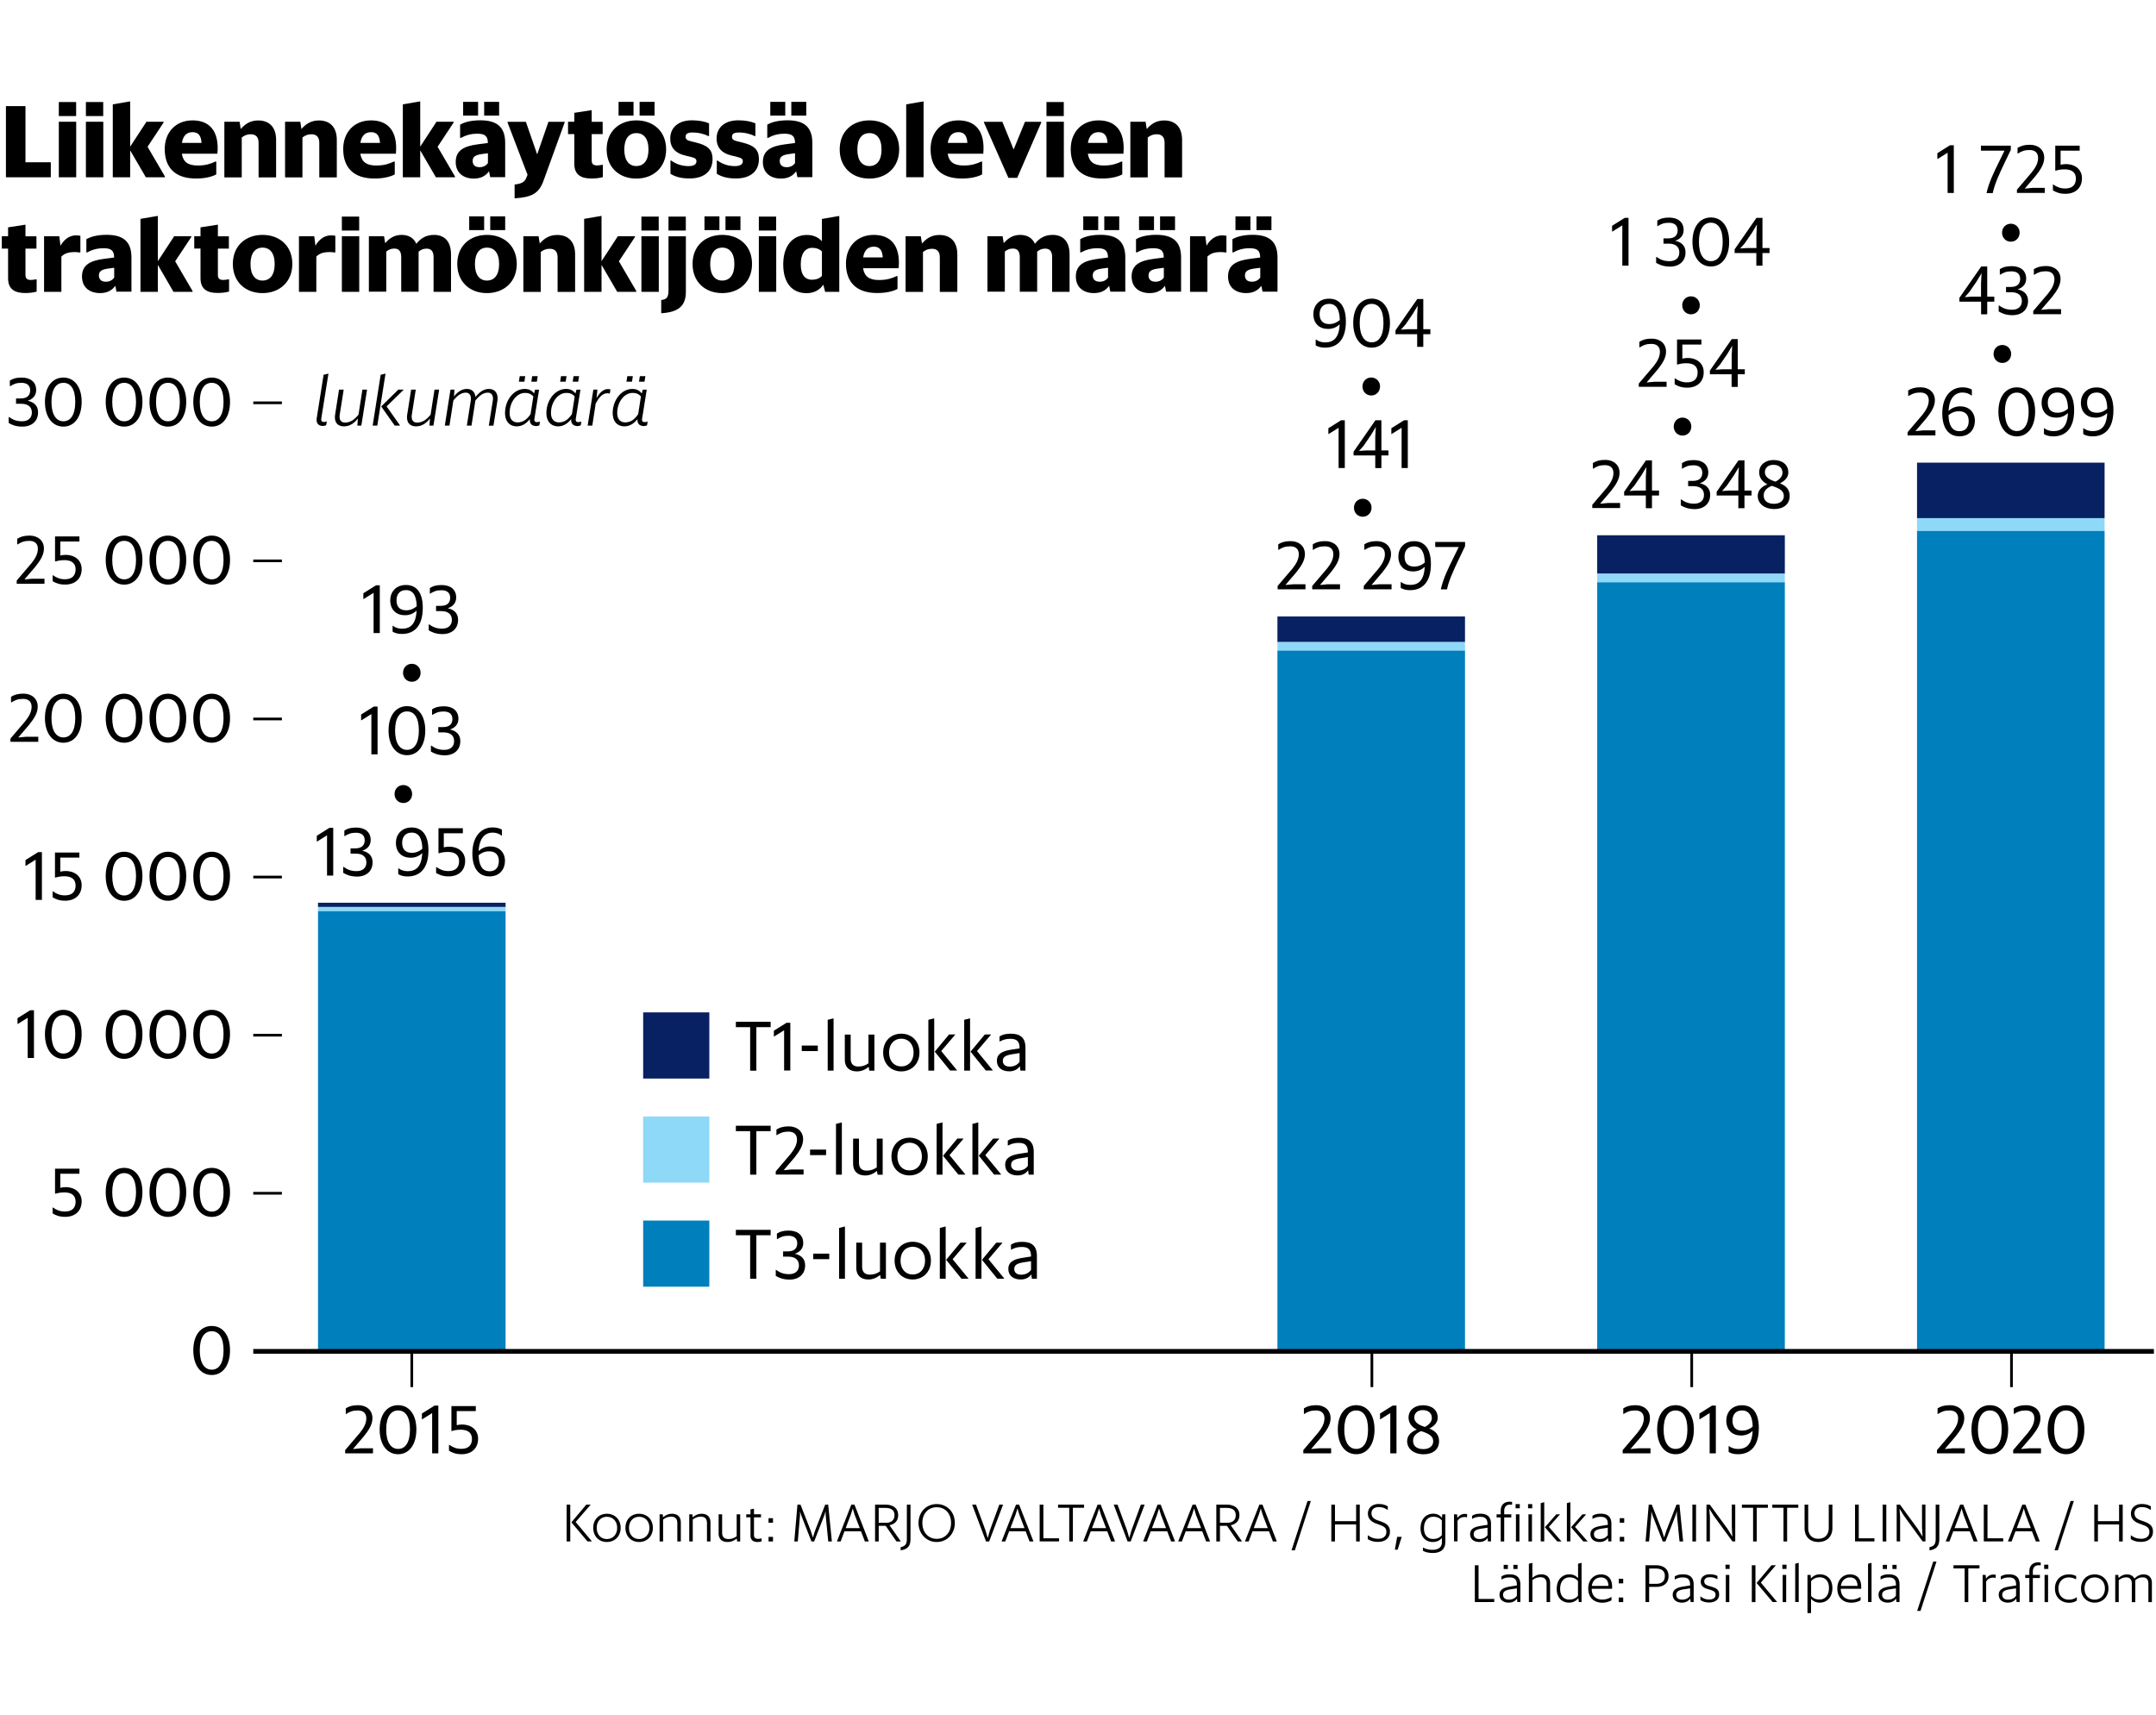 <svg xmlns="http://www.w3.org/2000/svg" viewBox="0 0 320 254.56"><style>.st1{stroke-width:.4;stroke-miterlimit:1}.st1,.st2,.st3{fill:none;stroke:#000}.st2{stroke-linejoin:round;stroke-miterlimit:10;stroke-width:.4}.st3{stroke-width:.7}.st4{fill:#8ed8f8}.st5{fill:#082163}.st6{fill:#007fbd}</style><g id="Myyntimäärät"><path fill="#fff" d="M0 0h320v254.56H0z"/><path d="M84.1 223.36h.54v5.47h-.54v-5.47zm.71 2.63l2.21-2.63h.63v.03l-2.21 2.55 2.39 2.85v.03h-.64l-2.38-2.83zM88.05 226.81c0-1.27.87-2.09 2.02-2.09 1.16 0 2.05.82 2.05 2.09s-.89 2.1-2.05 2.1c-1.15 0-2.02-.83-2.02-2.1zm3.55 0c0-1.01-.66-1.64-1.53-1.64-.86 0-1.5.63-1.5 1.64 0 1.02.64 1.66 1.5 1.66.88-.01 1.53-.65 1.53-1.66zM92.83 226.81c0-1.27.87-2.09 2.02-2.09 1.16 0 2.05.82 2.05 2.09s-.89 2.1-2.05 2.1c-1.14 0-2.02-.83-2.02-2.1zm3.56 0c0-1.01-.66-1.64-1.53-1.64-.86 0-1.5.63-1.5 1.64 0 1.02.64 1.66 1.5 1.66.87-.01 1.53-.65 1.53-1.66zM97.9 224.8h.46l.05.45c.34-.29.76-.53 1.33-.53.82 0 1.31.45 1.31 1.29v2.82h-.52v-2.72c0-.73-.4-.96-.91-.96-.48 0-.86.17-1.2.43v3.25h-.52v-4.03zM102.3 224.8h.46l.05.45c.34-.29.76-.53 1.33-.53.82 0 1.31.45 1.31 1.29v2.82h-.52v-2.72c0-.73-.4-.96-.91-.96-.48 0-.86.17-1.2.43v3.25h-.52v-4.03zM109.35 228.39c-.34.28-.79.52-1.36.52-.82 0-1.33-.44-1.33-1.28v-2.83h.52v2.73c0 .73.43.94.94.94.47 0 .86-.15 1.22-.42v-3.25h.52v4.03h-.45l-.06-.44zM110.76 224.8h.63v-.74l.52-.09v.82h1.04v.46h-1.04v2.65c0 .39.24.54.62.54.16 0 .34-.02.49-.07l.02.02v.42c-.15.06-.38.1-.62.1-.55 0-1.03-.26-1.03-.93v-2.73h-.63v-.45zM114.07 225.37h.66v.68h-.66v-.68zm0 2.78h.66v.68h-.66v-.68zM118.36 223.36h.45l1.5 3.82.34 1.07.34-1.07 1.49-3.82h.44l.55 5.47h-.54l-.38-3.91-.01-.59-.2.64-1.5 3.86h-.4l-1.51-3.86-.19-.6v.56l-.33 3.9h-.52l.47-5.47zM124.23 228.8l2.13-5.44h.46l2.12 5.44v.03h-.57l-.58-1.51h-2.45l-.57 1.51h-.54v-.03zm1.29-1.95h2.09l-.76-1.98-.28-.94-.3.94-.75 1.98zM129.88 223.36h1.5c1.18 0 1.93.54 1.93 1.57 0 .85-.54 1.34-1.29 1.49l1.66 2.37v.04h-.62l-1.6-2.32h-1.04v2.32h-.54v-5.47zm.54.49v2.21h1.05c.84 0 1.29-.41 1.29-1.14s-.47-1.07-1.39-1.07h-.95zM133.68 229.68c.65-.14.92-.43.92-1.26v-5.06h.54v5.08c0 1.16-.5 1.55-1.46 1.71v-.47zM136.33 226.08c0-1.61 1.16-2.8 2.7-2.8s2.69 1.19 2.69 2.8c0 1.6-1.15 2.83-2.69 2.83s-2.7-1.23-2.7-2.83zm4.83 0c0-1.41-.88-2.33-2.13-2.33-1.24 0-2.13.92-2.13 2.33s.9 2.36 2.13 2.36c1.25 0 2.13-.95 2.13-2.36zM144.3 223.39v-.03h.56l1.41 3.83.33 1.14.32-1.14 1.4-3.83h.55v.03l-2.06 5.44h-.46l-2.05-5.44zM148.67 228.8l2.13-5.44h.46l2.12 5.44v.03h-.57l-.58-1.51h-2.45l-.57 1.51h-.54v-.03zm1.3-1.95h2.09l-.76-1.98-.28-.94-.3.94-.75 1.98zM154.32 223.36h.54v5h2.33v.46h-2.88v-5.46zM157.05 223.36h3.85v.47h-1.66v5h-.54v-5h-1.66v-.47zM160.78 228.8l2.13-5.44h.46l2.12 5.44v.03h-.57l-.58-1.51h-2.45l-.57 1.51h-.54v-.03zm1.3-1.95h2.09l-.76-1.98-.28-.94-.3.94-.75 1.98zM165.31 223.39v-.03h.56l1.41 3.83.33 1.14.32-1.14 1.4-3.83h.55v.03l-2.06 5.44h-.46l-2.05-5.44zM169.68 228.8l2.13-5.44h.46l2.12 5.44v.03h-.57l-.58-1.51h-2.45l-.57 1.51h-.54v-.03zm1.3-1.95h2.09l-.76-1.98-.28-.94-.3.94-.75 1.98zM174.88 228.8l2.13-5.44h.46l2.12 5.44v.03h-.57l-.58-1.51h-2.45l-.57 1.51h-.54v-.03zm1.3-1.95h2.09l-.76-1.98-.28-.94-.3.94-.75 1.98zM180.53 223.36h1.5c1.18 0 1.93.54 1.93 1.57 0 .85-.54 1.34-1.29 1.49l1.66 2.37v.04h-.62l-1.6-2.32h-1.04v2.32h-.54v-5.47zm.54.49v2.21h1.05c.84 0 1.29-.41 1.29-1.14s-.47-1.07-1.39-1.07h-.95zM184.79 228.8l2.13-5.44h.46l2.12 5.44v.03h-.57l-.58-1.51h-2.45l-.57 1.51h-.54v-.03zm1.29-1.95h2.09l-.76-1.98-.28-.94-.3.94-.75 1.98zM194.56 222.82l-2.37 7.32h-.5l2.38-7.32h.49zM197.6 223.36h.54v2.46h3.14v-2.46h.54v5.47h-.54v-2.53h-3.14v2.53h-.54v-5.47zM203.01 228.48v-.55l.02-.02c.42.31.86.52 1.54.52.73 0 1.2-.38 1.2-1.02 0-.59-.32-.81-1.06-1.07l-.43-.16c-.74-.26-1.25-.71-1.25-1.49 0-.9.72-1.42 1.57-1.42.65 0 1.03.14 1.38.35v.51l-.03.01c-.42-.26-.74-.41-1.33-.41-.66 0-1.06.36-1.06.9 0 .5.25.82.88 1.05l.43.15c.84.3 1.43.62 1.43 1.54 0 .98-.75 1.52-1.74 1.52-.71.02-1.21-.19-1.55-.41zM207.37 228.15h.66v.05l-.59 1.85h-.41l.34-1.9zM211.2 230.21v-.47l.02-.01c.34.2.86.34 1.37.34.92 0 1.42-.38 1.42-1.14v-.62c-.32.37-.76.6-1.34.6-1.07 0-1.83-.75-1.83-2.04 0-1.31.77-2.16 1.89-2.16.55 0 .98.22 1.3.62l.03-.53h.46v4.1c0 1.24-.87 1.64-1.87 1.64-.6 0-1.12-.13-1.45-.33zm2.8-2.32v-2.18c-.31-.36-.69-.55-1.26-.55-.77 0-1.39.58-1.39 1.71 0 1.11.62 1.59 1.35 1.59.61 0 .99-.21 1.3-.57zM215.8 224.8h.46l.05.55c.24-.36.62-.61 1.12-.61.12 0 .2.01.32.03v.46l-.03.02a.836.836 0 00-.29-.05c-.52 0-.86.19-1.1.58v3.03h-.52v-4.01zM220.8 228.31c-.22.31-.6.6-1.24.6-.78 0-1.36-.42-1.36-1.17 0-.81.7-1.08 1.57-1.22l1.01-.16v-.07c0-.85-.37-1.12-1.1-1.12-.46 0-.8.1-1.17.31l-.02-.01v-.44c.31-.22.71-.32 1.23-.32.98 0 1.58.42 1.58 1.53v2.58h-.45l-.05-.51zm-.02-.42v-1.1l-.9.14c-.75.11-1.15.31-1.15.81 0 .45.31.73.86.73.6 0 .97-.27 1.19-.58zM222.13 224.8h.61v-.5c0-1.13.78-1.37 1.32-1.37.16 0 .3.02.37.03v.42a2.28 2.28 0 00-.35-.02c-.37 0-.82.21-.82.95v.49h1.05v.46h-1.05v3.57h-.52v-3.57h-.61v-.46zm2.82-1.52h.62v.63h-.62v-.63zm.05 1.52h.52v4.03H225v-4.03zM226.8 223.28h.62v.63h-.62v-.63zm.06 1.52h.52v4.03h-.52v-4.03zM228.68 223.14l.52-.14v5.82h-.52v-5.68zm.62 3.58l1.69-1.92h.54v.02l-1.64 1.85 1.85 2.13v.03h-.61l-1.83-2.11zM232.56 223.14l.52-.14v5.82h-.52v-5.68zm.62 3.58l1.69-1.92h.54v.02l-1.64 1.85 1.85 2.13v.03H235l-1.82-2.11zM238.66 228.31c-.22.31-.6.6-1.24.6-.78 0-1.36-.42-1.36-1.17 0-.81.7-1.08 1.57-1.22l1.01-.16v-.07c0-.85-.37-1.12-1.09-1.12-.46 0-.8.1-1.17.31l-.02-.01v-.44c.31-.22.71-.32 1.23-.32.98 0 1.58.42 1.58 1.53v2.58h-.45l-.06-.51zm-.03-.42v-1.1l-.9.14c-.75.11-1.15.31-1.15.81 0 .45.31.73.86.73.6 0 .98-.27 1.19-.58zM240.41 225.37h.66v.68h-.66v-.68zm0 2.78h.66v.68h-.66v-.68zM244.71 223.36h.45l1.5 3.82.34 1.07.34-1.07 1.49-3.82h.44l.55 5.47h-.54l-.38-3.91-.01-.59-.2.64-1.5 3.86h-.4l-1.51-3.86-.19-.6v.56l-.33 3.9h-.52l.47-5.47zM251.19 223.36h.54v5.47h-.54v-5.47zM253.27 223.36h.5l2.65 3.62.7 1.14-.08-1.45v-3.32h.51v5.47h-.42l-2.79-3.83-.64-1.03.09 1.22v3.64h-.51v-5.46zM258.55 223.36h3.85v.47h-1.66v5h-.54v-5h-1.66v-.47zM263.06 223.36h3.85v.47h-1.66v5h-.54v-5h-1.66v-.47zM267.84 226.84v-3.48h.54v3.45c0 1.06.59 1.62 1.51 1.62.91 0 1.54-.56 1.54-1.62v-3.45h.54v3.48c0 1.34-.89 2.07-2.09 2.07-1.19 0-2.04-.73-2.04-2.07zM275.34 223.36h.54v5h2.33v.46h-2.88v-5.46zM279.43 223.36h.54v5.47h-.54v-5.47zM281.5 223.36h.5l2.65 3.62.7 1.14-.08-1.45v-3.32h.51v5.47h-.42l-2.79-3.83-.64-1.03.09 1.22v3.64h-.51v-5.46zM286.38 229.68c.65-.14.92-.43.92-1.26v-5.06h.54v5.08c0 1.16-.5 1.55-1.46 1.71v-.47zM288.8 228.8l2.13-5.44h.46l2.12 5.44v.03h-.57l-.58-1.51h-2.45l-.57 1.51h-.54v-.03zm1.3-1.95h2.09l-.76-1.98-.28-.94-.3.94-.75 1.98zM294.45 223.36h.54v5h2.33v.46h-2.88v-5.46zM298.03 228.8l2.13-5.44h.46l2.12 5.44v.03h-.57l-.58-1.51h-2.45l-.57 1.51h-.54v-.03zm1.3-1.95h2.09l-.76-1.98-.28-.94-.3.94-.75 1.98zM307.81 222.82l-2.37 7.32h-.5l2.38-7.32h.49zM310.84 223.36h.54v2.46h3.14v-2.46h.54v5.47h-.54v-2.53h-3.14v2.53h-.54v-5.47zM316.26 228.48v-.55l.02-.02c.42.31.86.52 1.54.52.73 0 1.2-.38 1.2-1.02 0-.59-.32-.81-1.06-1.07l-.43-.16c-.74-.26-1.25-.71-1.25-1.49 0-.9.72-1.42 1.57-1.42.65 0 1.03.14 1.38.35v.51l-.03.01c-.42-.26-.74-.41-1.33-.41-.66 0-1.06.36-1.06.9 0 .5.25.82.88 1.05l.43.15c.84.3 1.43.62 1.43 1.54 0 .98-.75 1.52-1.74 1.52-.71.02-1.22-.19-1.55-.41zM218.91 232.36h.54v5h2.33v.46h-2.88v-5.46zM225.16 237.31c-.22.31-.6.6-1.24.6-.78 0-1.36-.42-1.36-1.17 0-.81.7-1.08 1.57-1.22l1.01-.16v-.07c0-.85-.37-1.12-1.1-1.12-.46 0-.8.1-1.17.31l-.02-.01v-.44c.31-.22.71-.32 1.23-.32.98 0 1.58.42 1.58 1.53v2.58h-.45l-.05-.51zm-.02-.42v-1.1l-.9.14c-.75.11-1.15.31-1.15.81 0 .45.31.73.86.73.59 0 .97-.27 1.19-.58zm-1.96-4.59h.62v.62h-.62v-.62zm1.44 0h.62v.62h-.62v-.62zM226.92 232.14l.52-.14v2.23c.34-.28.75-.52 1.32-.52.82 0 1.31.45 1.31 1.29v2.82h-.52v-2.72c0-.73-.4-.96-.91-.96-.48 0-.86.17-1.2.43v3.25h-.52v-5.68zM234.26 237.25c-.32.41-.78.66-1.38.66-1.07 0-1.83-.75-1.83-2.04 0-1.31.77-2.16 1.89-2.16.54 0 .97.21 1.28.58v-2.15l.52-.14v5.82h-.4l-.08-.57zm-.05-.36v-2.18c-.31-.36-.69-.55-1.26-.55-.77 0-1.39.58-1.39 1.71 0 1.11.62 1.59 1.35 1.59.6 0 .99-.21 1.3-.57zM235.73 235.81c0-1.26.79-2.09 1.9-2.09.97 0 1.74.59 1.64 2.13h-3.03c.02 1.05.62 1.61 1.58 1.61.58 0 1.04-.2 1.34-.4l.02.02v.49a2.8 2.8 0 01-1.38.35c-1.26-.01-2.07-.8-2.07-2.11zm.53-.38h2.47c-.02-.84-.42-1.26-1.11-1.26-.74.01-1.24.47-1.36 1.26zM240.26 234.37h.66v.68h-.66v-.68zm0 2.78h.66v.68h-.66v-.68zM244.23 232.36h1.51c1.18 0 1.91.56 1.91 1.61 0 1.06-.74 1.6-1.78 1.6h-1.1v2.25h-.54v-5.46zm.55.49v2.27h1.02c.88 0 1.3-.42 1.3-1.16s-.44-1.11-1.37-1.11h-.95zM250.87 237.31c-.22.31-.6.6-1.24.6-.78 0-1.36-.42-1.36-1.17 0-.81.7-1.08 1.57-1.22l1.01-.16v-.07c0-.85-.37-1.12-1.09-1.12-.46 0-.8.1-1.17.31l-.02-.01v-.44c.31-.22.71-.32 1.23-.32.98 0 1.58.42 1.58 1.53v2.58h-.45l-.06-.51zm-.02-.42v-1.1l-.9.14c-.75.11-1.15.31-1.15.81 0 .45.31.73.86.73.6 0 .97-.27 1.19-.58zM252.38 237.52V237l.03-.01c.34.28.73.46 1.29.46.57 0 .93-.26.93-.7 0-.42-.25-.58-.78-.74l-.4-.12c-.63-.18-1.02-.5-1.02-1.1 0-.67.56-1.09 1.35-1.09.51 0 .84.1 1.13.25v.46l-.02.02a2.19 2.19 0 00-1.12-.29c-.56 0-.82.26-.82.61 0 .38.24.55.65.67l.4.12c.76.22 1.16.46 1.16 1.17 0 .8-.69 1.18-1.46 1.18-.63 0-1.03-.17-1.32-.37zM256.1 232.28h.62v.63h-.62v-.63zm.05 1.52h.52v4.03h-.52v-4.03zM260.01 232.36h.54v5.47h-.54v-5.47zm.71 2.63l2.21-2.63h.63v.03l-2.21 2.55 2.39 2.85v.03h-.64l-2.38-2.83zM264.54 232.28h.62v.63h-.62v-.63zm.05 1.52h.52v4.03h-.52v-4.03zM266.45 232.14l.52-.14v5.82h-.52v-5.68zM268.28 233.8h.46l.04.54c.32-.39.77-.63 1.34-.63 1.08 0 1.85.76 1.85 2.04 0 1.31-.76 2.16-1.89 2.16-.54 0-.97-.21-1.28-.58v2.13h-.53v-5.66zm.53.93v2.18c.3.36.69.54 1.26.54.78 0 1.39-.58 1.39-1.71 0-1.1-.62-1.59-1.37-1.59-.59.01-.98.22-1.28.58zM272.7 235.81c0-1.26.79-2.09 1.9-2.09.97 0 1.74.59 1.64 2.13h-3.03c.02 1.05.62 1.61 1.58 1.61.58 0 1.04-.2 1.34-.4l.02.02v.49a2.8 2.8 0 01-1.38.35c-1.26-.01-2.07-.8-2.07-2.11zm.53-.38h2.47c-.02-.84-.42-1.26-1.11-1.26-.74.01-1.24.47-1.36 1.26zM277.26 232.14l.52-.14v5.82h-.52v-5.68zM281.42 237.31c-.22.31-.6.6-1.24.6-.78 0-1.36-.42-1.36-1.17 0-.81.7-1.08 1.57-1.22l1.01-.16v-.07c0-.85-.37-1.12-1.09-1.12-.46 0-.8.1-1.17.31l-.02-.01v-.44c.31-.22.71-.32 1.23-.32.98 0 1.58.42 1.58 1.53v2.58h-.45l-.06-.51zm-.02-.42v-1.1l-.9.14c-.75.11-1.15.31-1.15.81 0 .45.31.73.86.73.6 0 .97-.27 1.19-.58zm-1.95-4.59h.62v.62h-.62v-.62zm1.43 0h.62v.62h-.62v-.62zM287.42 231.82l-2.37 7.32h-.5l2.38-7.32h.49zM289.95 232.36h3.85v.47h-1.66v5h-.54v-5h-1.66v-.47zM294.26 233.8h.46l.05.55c.24-.36.62-.61 1.12-.61.12 0 .2.01.32.03v.46l-.03.02a.836.836 0 00-.29-.05c-.52 0-.86.19-1.1.58v3.03h-.52v-4.01zM299.26 237.31c-.22.31-.6.6-1.24.6-.78 0-1.36-.42-1.36-1.17 0-.81.7-1.08 1.57-1.22l1.01-.16v-.07c0-.85-.37-1.12-1.09-1.12-.46 0-.8.1-1.17.31l-.02-.01v-.44c.31-.22.71-.32 1.23-.32.98 0 1.58.42 1.58 1.53v2.58h-.45l-.06-.51zm-.03-.42v-1.1l-.9.14c-.75.11-1.15.31-1.15.81 0 .45.31.73.86.73.6 0 .98-.27 1.19-.58zM300.59 233.8h.61v-.5c0-1.13.78-1.37 1.32-1.37.16 0 .3.02.37.03v.42a2.28 2.28 0 00-.35-.02c-.37 0-.82.21-.82.95v.49h1.05v.46h-1.05v3.57h-.52v-3.57h-.61v-.46zm2.81-1.52h.62v.63h-.62v-.63zm.06 1.52h.52v4.03h-.52v-4.03zM305 235.81c0-1.29.9-2.09 2.05-2.09.52 0 .9.12 1.1.25v.46l-.02.02a2.21 2.21 0 00-1.08-.28c-.85 0-1.53.59-1.53 1.64 0 1.02.62 1.66 1.54 1.66.53 0 .88-.16 1.17-.36l.02.02v.46c-.23.18-.6.34-1.18.34-1.2-.02-2.07-.85-2.07-2.12zM308.87 235.81c0-1.27.87-2.09 2.02-2.09 1.16 0 2.05.82 2.05 2.09s-.89 2.1-2.05 2.1c-1.14 0-2.02-.83-2.02-2.1zm3.55 0c0-1.01-.66-1.64-1.53-1.64-.86 0-1.5.63-1.5 1.64 0 1.02.64 1.66 1.5 1.66.88-.01 1.53-.65 1.53-1.66zM313.94 233.8h.46l.05.45c.33-.29.7-.53 1.25-.53.51 0 .9.22 1.09.62.36-.34.77-.62 1.38-.62.74 0 1.22.45 1.22 1.27v2.84h-.52v-2.73c0-.71-.38-.94-.83-.94-.47 0-.79.16-1.13.44l.02.01v3.23h-.52v-2.77c0-.68-.38-.91-.82-.91-.46 0-.79.17-1.12.42v3.25h-.52v-4.03z"/><g><path d="M.88 15.75h2.9v8.34h3.76v2.23H.88V15.75zM8.73 15.15h2.57v2.08H8.73v-2.08zm0 2.92h2.58v8.25H8.73v-8.25zM12.75 15.15h2.57v2.08h-2.57v-2.08zm0 2.92h2.58v8.25h-2.58v-8.25zM19.32 22.32v4h-2.58V15.49l2.58-.44v6.72l2.42-3.7h2.54v.12l-2.38 3.6 2.58 4.41v.12h-2.83l-2.33-4zM24.45 22.12c0-2.49 1.63-4.25 4.13-4.25 2.42 0 4 1.47 3.69 4.95h-5.28c.2 1.24.93 1.75 2.38 1.75 1.16 0 1.91-.26 2.63-.6l.1.04v1.88c-.55.3-1.54.61-2.97.61-3.17.02-4.68-1.65-4.68-4.38zm2.55-.91h2.91c-.06-1.06-.46-1.59-1.32-1.59-.86 0-1.41.49-1.59 1.59zM33.3 18.07h2.26l.17 1.08c.57-.64 1.32-1.27 2.59-1.27 1.53 0 2.66.87 2.66 2.9v5.55h-2.6V21.2c0-.93-.48-1.27-1.17-1.27-.52 0-.94.17-1.33.48v5.92H33.3v-8.26zM42.31 18.07h2.26l.17 1.08c.57-.64 1.32-1.27 2.59-1.27 1.53 0 2.66.87 2.66 2.9v5.55h-2.6V21.2c0-.93-.48-1.27-1.17-1.27-.52 0-.94.17-1.33.48v5.92h-2.58v-8.26zM50.94 22.12c0-2.49 1.63-4.25 4.13-4.25 2.42 0 4 1.47 3.69 4.95h-5.28c.2 1.24.93 1.75 2.38 1.75 1.16 0 1.91-.26 2.63-.6l.1.04v1.88c-.55.3-1.54.61-2.97.61-3.17.02-4.68-1.65-4.68-4.38zm2.55-.91h2.91c-.06-1.06-.46-1.59-1.32-1.59-.86 0-1.41.49-1.59 1.59zM62.37 22.32v4h-2.58V15.49l2.58-.44v6.72l2.42-3.7h2.54v.12l-2.38 3.6 2.58 4.41v.12H64.7l-2.33-4zM72.58 25.42c-.4.58-1.08 1.09-2.25 1.09-1.53 0-2.69-.82-2.69-2.46 0-1.72 1.21-2.35 3.24-2.62l1.53-.2c0-1.05-.46-1.38-1.56-1.38-1.13 0-1.81.29-2.46.63l-.1-.03v-1.94c.64-.38 1.63-.65 3-.65 2.4 0 3.69.93 3.69 3.36v5.08h-2.22l-.18-.88zm-3.84-10.3h2.22v2.04h-2.22v-2.04zm3.68 9.1v-1.47l-.97.13c-.92.14-1.3.41-1.3 1.01 0 .55.31.93 1.04.93.55 0 .96-.24 1.23-.6zm-.56-9.1h2.22v2.04h-2.22v-2.04zM76.38 27.39c.99-.09 1.5-.4 1.71-.93l.21-.51-2.96-7.75v-.12h2.71l1.68 4.84 1.67-4.84h2.4v.12l-3.13 8.63c-.67 1.88-1.75 2.46-4.29 2.61v-2.05zM84.31 18.07h.93v-1.32l2.58-.4v1.73h1.63v1.83h-1.63v3.9c0 .56.27.75.81.75.29 0 .58-.06.76-.1l.09.04v1.79c-.39.12-1.02.21-1.68.21-1.44 0-2.56-.46-2.56-2.19v-4.4h-.93v-1.84zM90.04 22.18c0-2.69 1.89-4.31 4.41-4.31 2.52 0 4.42 1.62 4.42 4.31 0 2.68-1.91 4.33-4.42 4.33-2.52.01-4.41-1.64-4.41-4.33zm1.77-7.06h2.22v2.04h-2.22v-2.04zm4.44 7.08c0-1.65-.72-2.44-1.8-2.44-1.07 0-1.79.79-1.79 2.44s.72 2.45 1.79 2.45c1.08-.01 1.8-.8 1.8-2.45zm-1.32-7.08h2.22v2.04h-2.22v-2.04zM99.51 25.8v-1.94l.09-.04c.68.51 1.59.84 2.58.84.81 0 1.19-.27 1.19-.71 0-.39-.23-.51-.96-.69l-.74-.18c-1.3-.31-2.19-1.06-2.19-2.52 0-1.63 1.21-2.7 3.22-2.7 1.09 0 1.9.18 2.54.45v1.86l-.09.04c-.57-.3-1.42-.54-2.37-.54-.78 0-1.02.24-1.02.63 0 .38.23.54.78.67l.73.18c1.68.42 2.49.97 2.49 2.49 0 1.8-1.29 2.85-3.38 2.85-1.39.01-2.21-.29-2.87-.69zM106.39 25.8v-1.94l.09-.04c.68.51 1.59.84 2.58.84.81 0 1.19-.27 1.19-.71 0-.39-.23-.51-.96-.69l-.74-.18c-1.3-.31-2.19-1.06-2.19-2.52 0-1.63 1.21-2.7 3.22-2.7 1.09 0 1.9.18 2.54.45v1.86l-.09.04c-.57-.3-1.42-.54-2.37-.54-.78 0-1.02.24-1.02.63 0 .38.23.54.78.67l.73.18c1.68.42 2.49.97 2.49 2.49 0 1.8-1.29 2.85-3.38 2.85-1.38.01-2.21-.29-2.87-.69zM118.17 25.42c-.4.58-1.08 1.09-2.25 1.09-1.53 0-2.69-.82-2.69-2.46 0-1.72 1.21-2.35 3.24-2.62l1.53-.2c0-1.05-.46-1.38-1.56-1.38-1.13 0-1.81.29-2.46.63l-.1-.03v-1.94c.64-.38 1.63-.65 3-.65 2.4 0 3.69.93 3.69 3.36v5.08h-2.22l-.18-.88zm-3.84-10.3h2.22v2.04h-2.22v-2.04zm3.67 9.1v-1.47l-.97.13c-.92.14-1.3.41-1.3 1.01 0 .55.31.93 1.04.93.56 0 .96-.24 1.23-.6zm-.55-9.1h2.22v2.04h-2.22v-2.04zM124.63 22.18c0-2.69 1.89-4.31 4.41-4.31 2.52 0 4.42 1.62 4.42 4.31 0 2.68-1.91 4.33-4.42 4.33-2.52.01-4.41-1.64-4.41-4.33zm6.21.02c0-1.65-.72-2.44-1.8-2.44-1.07 0-1.79.79-1.79 2.44s.72 2.45 1.79 2.45c1.08-.01 1.8-.8 1.8-2.45zM134.5 15.49l2.58-.44v11.26h-2.58V15.49zM138.12 22.12c0-2.49 1.63-4.25 4.13-4.25 2.42 0 4 1.47 3.69 4.95h-5.28c.2 1.24.93 1.75 2.38 1.75 1.16 0 1.91-.26 2.63-.6l.1.04v1.88c-.55.3-1.54.61-2.97.61-3.17.02-4.68-1.65-4.68-4.38zm2.55-.91h2.91c-.06-1.06-.46-1.59-1.32-1.59-.86 0-1.41.49-1.59 1.59zM146.04 18.18v-.1h2.73l1.68 4.11 1.68-4.11h2.42v.1l-3.57 8.22h-1.31l-3.63-8.22zM155.32 15.15h2.57v2.08h-2.57v-2.08zm0 2.92h2.58v8.25h-2.58v-8.25zM158.92 22.12c0-2.49 1.63-4.25 4.13-4.25 2.42 0 4 1.47 3.69 4.95h-5.28c.2 1.24.93 1.75 2.38 1.75 1.16 0 1.91-.26 2.63-.6l.1.04v1.88c-.55.3-1.54.61-2.97.61-3.16.02-4.68-1.65-4.68-4.38zm2.55-.91h2.91c-.06-1.06-.46-1.59-1.32-1.59-.85 0-1.41.49-1.59 1.59zM167.77 18.07h2.26l.17 1.08c.57-.64 1.32-1.27 2.59-1.27 1.53 0 2.66.87 2.66 2.9v5.55h-2.6V21.2c0-.93-.48-1.27-1.17-1.27-.52 0-.94.17-1.33.48v5.92h-2.58v-8.26zM.27 35.07h.93v-1.32l2.58-.4v1.73h1.63v1.83H3.78v3.9c0 .56.27.75.81.75.29 0 .58-.06.76-.1l.09.04v1.79c-.39.12-1.02.21-1.68.21-1.44 0-2.56-.46-2.56-2.19v-4.4H.27v-1.84zM6.54 35.07H8.8l.18 1.41c.42-.76 1.2-1.54 2.29-1.54.25 0 .5.03.66.06v2.43l-.09.06c-.2-.04-.46-.07-.72-.07-.93 0-1.53.18-2.01.67v5.23H6.54v-8.25zM17.11 42.42c-.4.58-1.08 1.09-2.25 1.09-1.53 0-2.69-.82-2.69-2.46 0-1.72 1.21-2.35 3.24-2.62l1.53-.2c0-1.05-.46-1.38-1.56-1.38-1.13 0-1.81.29-2.46.63l-.1-.03v-1.94c.64-.38 1.63-.65 3-.65 2.4 0 3.69.93 3.69 3.36v5.08h-2.22l-.18-.88zm-.16-1.2v-1.47l-.97.13c-.92.14-1.3.41-1.3 1.01 0 .55.31.93 1.04.93.55 0 .96-.24 1.23-.6zM23.43 39.32v4h-2.58V32.49l2.58-.44v6.72l2.42-3.7h2.54v.12L26 38.79l2.58 4.41v.12h-2.83l-2.32-4zM28.83 35.07h.93v-1.32l2.58-.4v1.73h1.63v1.83h-1.63v3.9c0 .56.27.75.81.75.29 0 .58-.06.76-.1l.09.03v1.79c-.39.12-1.02.21-1.68.21-1.44 0-2.56-.46-2.56-2.19v-4.4h-.93v-1.83zM34.56 39.18c0-2.69 1.89-4.31 4.41-4.31 2.52 0 4.42 1.62 4.42 4.31 0 2.68-1.91 4.33-4.42 4.33-2.52.01-4.41-1.64-4.41-4.33zm6.21.02c0-1.65-.72-2.44-1.8-2.44-1.07 0-1.79.79-1.79 2.44s.72 2.45 1.79 2.45c1.08-.01 1.8-.8 1.8-2.45zM44.38 35.07h2.26l.18 1.41c.42-.76 1.2-1.54 2.29-1.54.25 0 .5.03.66.06v2.43l-.09.06c-.2-.04-.46-.07-.72-.07-.93 0-1.53.18-2.01.67v5.23h-2.58v-8.25zM50.74 32.15h2.57v2.08h-2.57v-2.08zm0 2.92h2.58v8.25h-2.58v-8.25zM54.73 35.07H57l.17 1.03c.52-.61 1.26-1.23 2.43-1.23 1 0 1.8.41 2.19 1.32.57-.71 1.35-1.32 2.63-1.32 1.46 0 2.52.87 2.52 2.9v5.55h-2.59v-5.15c0-.93-.41-1.26-1.02-1.26-.51 0-.84.15-1.2.45v5.95h-2.58v-5.15c0-.93-.41-1.26-1.02-1.26-.51 0-.84.15-1.2.45v5.95h-2.58v-8.23zM67.87 39.18c0-2.69 1.89-4.31 4.41-4.31 2.52 0 4.42 1.62 4.42 4.31 0 2.68-1.91 4.33-4.42 4.33-2.52.01-4.41-1.64-4.41-4.33zm1.77-7.06h2.22v2.04h-2.22v-2.04zm4.44 7.08c0-1.65-.72-2.44-1.8-2.44-1.07 0-1.79.79-1.79 2.44s.72 2.45 1.79 2.45c1.08-.01 1.8-.8 1.8-2.45zm-1.32-7.08h2.22v2.04h-2.22v-2.04zM77.68 35.07h2.26l.17 1.08c.57-.64 1.32-1.27 2.59-1.27 1.53 0 2.66.87 2.66 2.9v5.55h-2.6V38.2c0-.93-.48-1.27-1.17-1.27-.52 0-.94.17-1.33.48v5.92h-2.58v-8.26zM89.28 39.32v4H86.7V32.49l2.58-.44v6.72l2.42-3.7h2.54v.12l-2.38 3.6 2.58 4.41v.12h-2.83l-2.33-4zM95.2 32.15h2.57v2.08H95.2v-2.08zm0 2.92h2.58v8.25H95.2v-8.25zM98.14 44.54c.74-.09 1.08-.34 1.08-1.38v-8.08h2.58v8.25c0 2.19-1.25 3.03-3.66 3.17v-1.96zm1.08-12.39h2.57v2.08h-2.57v-2.08zM102.79 39.18c0-2.69 1.89-4.31 4.41-4.31 2.52 0 4.42 1.62 4.42 4.31 0 2.68-1.91 4.33-4.42 4.33-2.52.01-4.41-1.64-4.41-4.33zm1.77-7.06h2.22v2.04h-2.22v-2.04zM109 39.2c0-1.65-.72-2.44-1.8-2.44-1.07 0-1.79.79-1.79 2.44s.72 2.45 1.79 2.45c1.08-.01 1.8-.8 1.8-2.45zm-1.32-7.08h2.22v2.04h-2.22v-2.04zM112.63 32.15h2.57v2.08h-2.57v-2.08zm0 2.92h2.58v8.25h-2.58v-8.25zM122.2 42.26c-.55.79-1.36 1.26-2.5 1.26-2.05 0-3.45-1.42-3.45-4.26 0-2.9 1.5-4.38 3.52-4.38.97 0 1.7.36 2.22.93V32.5l2.58-.44v11.26h-2.1l-.27-1.06zm-.21-1.28v-3.67c-.39-.35-.81-.52-1.44-.52-1.05 0-1.7.85-1.7 2.47 0 1.58.69 2.27 1.65 2.27.67-.01 1.12-.2 1.49-.55zM125.56 39.12c0-2.49 1.63-4.25 4.13-4.25 2.42 0 4 1.47 3.69 4.95h-5.28c.2 1.24.93 1.75 2.38 1.75 1.16 0 1.91-.26 2.63-.6l.1.04v1.88c-.55.3-1.54.61-2.97.61-3.16.02-4.68-1.65-4.68-4.38zm2.55-.91h2.91c-.06-1.06-.46-1.59-1.32-1.59-.85 0-1.41.49-1.59 1.59zM134.41 35.07h2.26l.17 1.08c.57-.64 1.32-1.27 2.59-1.27 1.53 0 2.66.87 2.66 2.9v5.55h-2.6V38.2c0-.93-.48-1.27-1.17-1.27-.52 0-.94.17-1.33.48v5.92h-2.58v-8.26zM146.55 35.07h2.26l.17 1.03c.52-.61 1.26-1.23 2.43-1.23 1 0 1.8.41 2.19 1.32.57-.71 1.35-1.32 2.63-1.32 1.46 0 2.52.87 2.52 2.9v5.55h-2.59v-5.15c0-.93-.41-1.26-1.02-1.26-.51 0-.84.15-1.2.45v5.95h-2.58v-5.15c0-.93-.41-1.26-1.02-1.26-.51 0-.84.15-1.2.45v5.95h-2.58v-8.23zM164.62 42.42c-.4.58-1.08 1.09-2.25 1.09-1.53 0-2.69-.82-2.69-2.46 0-1.72 1.21-2.35 3.24-2.62l1.53-.2c0-1.05-.46-1.38-1.56-1.38-1.13 0-1.81.29-2.46.63l-.1-.03v-1.94c.64-.38 1.63-.65 3-.65 2.4 0 3.69.93 3.69 3.36v5.08h-2.22l-.18-.88zm-3.84-10.3H163v2.04h-2.22v-2.04zm3.68 9.1v-1.47l-.97.13c-.92.14-1.3.41-1.3 1.01 0 .55.31.93 1.04.93.55 0 .96-.24 1.23-.6zm-.56-9.1h2.22v2.04h-2.22v-2.04zM172.9 42.42c-.4.58-1.08 1.09-2.25 1.09-1.53 0-2.69-.82-2.69-2.46 0-1.72 1.21-2.35 3.24-2.62l1.53-.2c0-1.05-.46-1.38-1.56-1.38-1.13 0-1.81.29-2.46.63l-.1-.03v-1.94c.64-.38 1.63-.65 3-.65 2.4 0 3.69.93 3.69 3.36v5.08h-2.22l-.18-.88zm-3.84-10.3h2.22v2.04h-2.22v-2.04zm3.68 9.1v-1.47l-.97.13c-.92.14-1.3.41-1.3 1.01 0 .55.31.93 1.04.93.55 0 .96-.24 1.23-.6zm-.56-9.1h2.22v2.04h-2.22v-2.04zM176.64 35.07h2.26l.18 1.41c.42-.76 1.2-1.54 2.29-1.54.25 0 .5.03.66.06v2.43l-.09.06c-.2-.04-.46-.07-.72-.07-.93 0-1.53.18-2.01.67v5.23h-2.58v-8.25zM187.21 42.42c-.4.58-1.08 1.09-2.25 1.09-1.53 0-2.69-.82-2.69-2.46 0-1.72 1.21-2.35 3.24-2.62l1.53-.2c0-1.05-.46-1.38-1.56-1.38-1.13 0-1.81.29-2.46.63l-.1-.03v-1.94c.64-.38 1.63-.65 3-.65 2.4 0 3.69.93 3.69 3.36v5.08h-2.22l-.18-.88zm-3.84-10.3h2.22v2.04h-2.22v-2.04zm3.68 9.1v-1.47l-.97.13c-.92.14-1.3.41-1.3 1.01 0 .55.31.93 1.04.93.55 0 .96-.24 1.23-.6zm-.56-9.1h2.22v2.04h-2.22v-2.04z"/></g><g><path class="st1" d="M37.59 83.26h4.25M37.59 130.2h4.25M37.59 106.73h4.25M37.59 59.8h4.25"/><path d="M28.69 200.45c0-2.26 1.11-3.61 2.74-3.61 1.61 0 2.71 1.35 2.71 3.61s-1.1 3.67-2.71 3.67c-1.63 0-2.74-1.41-2.74-3.67zm4.49 0c0-1.92-.69-2.83-1.76-2.83-1.05 0-1.77.91-1.77 2.83s.72 2.88 1.77 2.88c1.08 0 1.76-.96 1.76-2.88zM5.29 127.62l-1.47.92-.04-.02v-.84l1.88-1.18h.56v7.09h-.93v-5.97zM7.81 133.2v-.86l.04-.02c.58.4 1.07.6 1.8.6 1.09 0 1.57-.59 1.57-1.46 0-.9-.57-1.38-1.68-1.38-.65 0-1.05.12-1.33.2l-.05-.02v-3.7h3.62v.75H8.95v2.09c.19-.05.45-.1.75-.1 1.47 0 2.42.84 2.42 2.11 0 1.39-.93 2.3-2.45 2.3-.82.01-1.43-.23-1.86-.51zM15.69 130.05c0-2.26 1.11-3.61 2.74-3.61 1.61 0 2.71 1.35 2.71 3.61s-1.1 3.67-2.71 3.67c-1.62 0-2.74-1.41-2.74-3.67zm4.5 0c0-1.92-.69-2.83-1.76-2.83-1.05 0-1.77.91-1.77 2.83s.72 2.88 1.77 2.88c1.07.01 1.76-.96 1.76-2.88zM22.19 130.05c0-2.26 1.11-3.61 2.74-3.61 1.61 0 2.71 1.35 2.71 3.61s-1.1 3.67-2.71 3.67c-1.63 0-2.74-1.41-2.74-3.67zm4.5 0c0-1.92-.69-2.83-1.76-2.83-1.05 0-1.77.91-1.77 2.83s.72 2.88 1.77 2.88c1.07.01 1.76-.96 1.76-2.88zM28.69 130.05c0-2.26 1.11-3.61 2.74-3.61 1.61 0 2.71 1.35 2.71 3.61s-1.1 3.67-2.71 3.67c-1.63 0-2.74-1.41-2.74-3.67zm4.49 0c0-1.92-.69-2.83-1.76-2.83-1.05 0-1.77.91-1.77 2.83s.72 2.88 1.77 2.88c1.08.01 1.76-.96 1.76-2.88z"/><path class="st1" d="M37.59 153.67h4.25"/><path d="M4.11 151.09l-1.47.92-.04-.02v-.84l1.88-1.18h.56v7.09h-.93v-5.97zM6.67 153.52c0-2.26 1.11-3.61 2.74-3.61 1.61 0 2.71 1.35 2.71 3.61s-1.1 3.67-2.71 3.67c-1.62 0-2.74-1.41-2.74-3.67zm4.5 0c0-1.92-.69-2.83-1.76-2.83-1.05 0-1.77.91-1.77 2.83s.72 2.88 1.77 2.88c1.07 0 1.76-.96 1.76-2.88zM15.69 153.52c0-2.26 1.11-3.61 2.74-3.61 1.61 0 2.71 1.35 2.71 3.61s-1.1 3.67-2.71 3.67c-1.62 0-2.74-1.41-2.74-3.67zm4.5 0c0-1.92-.69-2.83-1.76-2.83-1.05 0-1.77.91-1.77 2.83s.72 2.88 1.77 2.88c1.07 0 1.76-.96 1.76-2.88zM22.19 153.52c0-2.26 1.11-3.61 2.74-3.61 1.61 0 2.71 1.35 2.71 3.61s-1.1 3.67-2.71 3.67c-1.63 0-2.74-1.41-2.74-3.67zm4.5 0c0-1.92-.69-2.83-1.76-2.83-1.05 0-1.77.91-1.77 2.83s.72 2.88 1.77 2.88c1.07 0 1.76-.96 1.76-2.88zM28.69 153.52c0-2.26 1.11-3.61 2.74-3.61 1.61 0 2.71 1.35 2.71 3.61s-1.1 3.67-2.71 3.67c-1.63 0-2.74-1.41-2.74-3.67zm4.49 0c0-1.92-.69-2.83-1.76-2.83-1.05 0-1.77.91-1.77 2.83s.72 2.88 1.77 2.88c1.08 0 1.76-.96 1.76-2.88z"/><path class="st1" d="M37.59 177.14h4.25"/><g><path d="M7.81 180.13v-.86l.04-.02c.58.4 1.07.6 1.8.6 1.09 0 1.57-.59 1.57-1.46 0-.9-.57-1.38-1.67-1.38-.65 0-1.05.12-1.33.2l-.05-.02v-3.7h3.62v.75H8.95v2.09c.19-.05.45-.1.75-.1 1.47 0 2.42.84 2.42 2.11 0 1.39-.93 2.3-2.45 2.3-.82.01-1.43-.23-1.86-.51zM15.69 176.98c0-2.26 1.11-3.61 2.74-3.61 1.61 0 2.71 1.35 2.71 3.61s-1.1 3.67-2.71 3.67c-1.62 0-2.74-1.41-2.74-3.67zm4.5 0c0-1.92-.69-2.83-1.76-2.83-1.05 0-1.77.91-1.77 2.83s.72 2.88 1.77 2.88c1.07.01 1.76-.96 1.76-2.88zM22.19 176.98c0-2.26 1.11-3.61 2.74-3.61 1.61 0 2.71 1.35 2.71 3.61s-1.1 3.67-2.71 3.67c-1.63 0-2.74-1.41-2.74-3.67zm4.5 0c0-1.92-.69-2.83-1.76-2.83-1.05 0-1.77.91-1.77 2.83s.72 2.88 1.77 2.88c1.07.01 1.76-.96 1.76-2.88zM28.69 176.98c0-2.26 1.11-3.61 2.74-3.61 1.61 0 2.71 1.35 2.71 3.61s-1.1 3.67-2.71 3.67c-1.63 0-2.74-1.41-2.74-3.67zm4.49 0c0-1.92-.69-2.83-1.76-2.83-1.05 0-1.77.91-1.77 2.83s.72 2.88 1.77 2.88c1.08.01 1.76-.96 1.76-2.88z"/></g><g><path d="M2.48 86.18l2.2-2.58c.59-.75.94-1.4.94-2.14 0-.65-.35-1.17-1.27-1.17-.76 0-1.18.18-1.74.53l-.05-.02v-.82c.46-.29.98-.47 1.83-.47 1.21 0 2.13.71 2.13 1.93 0 .97-.57 1.8-1.29 2.71l-1.6 1.87 1.14-.11H6.6v.75H2.48v-.48zM7.81 86.27v-.86l.04-.02c.58.4 1.07.6 1.8.6 1.09 0 1.57-.59 1.57-1.46 0-.9-.57-1.38-1.67-1.38-.65 0-1.05.12-1.33.2l-.05-.02v-3.7h3.62v.75H8.95v2.09c.19-.05.45-.1.75-.1 1.47 0 2.42.84 2.42 2.11 0 1.39-.93 2.3-2.45 2.3-.82.01-1.43-.23-1.86-.51zM15.69 83.12c0-2.26 1.11-3.61 2.74-3.61 1.61 0 2.71 1.35 2.71 3.61s-1.1 3.67-2.71 3.67c-1.62 0-2.74-1.41-2.74-3.67zm4.5 0c0-1.92-.69-2.83-1.76-2.83-1.05 0-1.77.91-1.77 2.83S17.38 86 18.43 86c1.07.01 1.76-.96 1.76-2.88zM22.19 83.12c0-2.26 1.11-3.61 2.74-3.61 1.61 0 2.71 1.35 2.71 3.61s-1.1 3.67-2.71 3.67c-1.63 0-2.74-1.41-2.74-3.67zm4.5 0c0-1.92-.69-2.83-1.76-2.83-1.05 0-1.77.91-1.77 2.83S23.88 86 24.93 86c1.07.01 1.76-.96 1.76-2.88zM28.69 83.12c0-2.26 1.11-3.61 2.74-3.61 1.61 0 2.71 1.35 2.71 3.61s-1.1 3.67-2.71 3.67c-1.63 0-2.74-1.41-2.74-3.67zm4.49 0c0-1.92-.69-2.83-1.76-2.83-1.05 0-1.77.91-1.77 2.83S30.37 86 31.42 86c1.08.01 1.76-.96 1.76-2.88z"/></g><g><path d="M1.29 62.79v-.87l.04-.02c.58.4 1.08.64 1.95.64.96 0 1.45-.55 1.45-1.29 0-.75-.45-1.31-1.58-1.31h-.77v-.79h.7c1.07 0 1.4-.57 1.4-1.2 0-.73-.47-1.12-1.3-1.12-.76 0-1.12.17-1.69.51l-.03-.04v-.8c.45-.29.9-.45 1.76-.45 1.19 0 2.15.57 2.15 1.86 0 .81-.52 1.35-1.26 1.58.92.2 1.54.73 1.54 1.72 0 1.31-.92 2.12-2.33 2.12-1.01 0-1.59-.28-2.03-.54zM6.67 59.66c0-2.26 1.11-3.61 2.74-3.61 1.61 0 2.71 1.35 2.71 3.61s-1.1 3.67-2.71 3.67c-1.62 0-2.74-1.41-2.74-3.67zm4.5 0c0-1.92-.69-2.83-1.76-2.83-1.05 0-1.77.91-1.77 2.83s.72 2.88 1.77 2.88c1.07 0 1.76-.96 1.76-2.88zM15.69 59.66c0-2.26 1.11-3.61 2.74-3.61 1.61 0 2.71 1.35 2.71 3.61s-1.1 3.67-2.71 3.67c-1.62 0-2.74-1.41-2.74-3.67zm4.5 0c0-1.92-.69-2.83-1.76-2.83-1.05 0-1.77.91-1.77 2.83s.72 2.88 1.77 2.88c1.07 0 1.76-.96 1.76-2.88zM22.19 59.66c0-2.26 1.11-3.61 2.74-3.61 1.61 0 2.71 1.35 2.71 3.61s-1.1 3.67-2.71 3.67c-1.63 0-2.74-1.41-2.74-3.67zm4.5 0c0-1.92-.69-2.83-1.76-2.83-1.05 0-1.77.91-1.77 2.83s.72 2.88 1.77 2.88c1.07 0 1.76-.96 1.76-2.88zM28.69 59.66c0-2.26 1.11-3.61 2.74-3.61 1.61 0 2.71 1.35 2.71 3.61s-1.1 3.67-2.71 3.67c-1.63 0-2.74-1.41-2.74-3.67zm4.49 0c0-1.92-.69-2.83-1.76-2.83-1.05 0-1.77.91-1.77 2.83s.72 2.88 1.77 2.88c1.08 0 1.76-.96 1.76-2.88z"/></g><g><path d="M1.55 109.64l2.2-2.58c.59-.75.94-1.4.94-2.14 0-.65-.35-1.17-1.27-1.17-.76 0-1.18.18-1.74.53l-.04-.02v-.82c.46-.29.98-.47 1.83-.47 1.21 0 2.13.71 2.13 1.93 0 .97-.57 1.8-1.29 2.71l-1.6 1.87 1.15-.11h1.82v.75H1.55v-.48zM6.67 106.59c0-2.26 1.11-3.61 2.74-3.61 1.61 0 2.71 1.35 2.71 3.61s-1.1 3.67-2.71 3.67c-1.62 0-2.74-1.41-2.74-3.67zm4.5 0c0-1.92-.69-2.83-1.76-2.83-1.05 0-1.77.91-1.77 2.83s.72 2.88 1.77 2.88c1.07 0 1.76-.96 1.76-2.88zM15.69 106.59c0-2.26 1.11-3.61 2.74-3.61 1.61 0 2.71 1.35 2.71 3.61s-1.1 3.67-2.71 3.67c-1.62 0-2.74-1.41-2.74-3.67zm4.5 0c0-1.92-.69-2.83-1.76-2.83-1.05 0-1.77.91-1.77 2.83s.72 2.88 1.77 2.88c1.07 0 1.76-.96 1.76-2.88zM22.19 106.59c0-2.26 1.11-3.61 2.74-3.61 1.61 0 2.71 1.35 2.71 3.61s-1.1 3.67-2.71 3.67c-1.63 0-2.74-1.41-2.74-3.67zm4.5 0c0-1.92-.69-2.83-1.76-2.83-1.05 0-1.77.91-1.77 2.83s.72 2.88 1.77 2.88c1.07 0 1.76-.96 1.76-2.88zM28.69 106.59c0-2.26 1.11-3.61 2.74-3.61 1.61 0 2.71 1.35 2.71 3.61s-1.1 3.67-2.71 3.67c-1.63 0-2.74-1.41-2.74-3.67zm4.49 0c0-1.92-.69-2.83-1.76-2.83-1.05 0-1.77.91-1.77 2.83s.72 2.88 1.77 2.88c1.08 0 1.76-.96 1.76-2.88z"/></g><g><path d="M51.23 215.27l2.2-2.58c.59-.75.94-1.4.94-2.14 0-.65-.35-1.17-1.27-1.17-.76 0-1.18.18-1.74.53l-.04-.02v-.82c.46-.29.98-.47 1.83-.47 1.21 0 2.13.71 2.13 1.93 0 .96-.57 1.8-1.29 2.71l-1.6 1.87 1.15-.11h1.82v.75h-4.13v-.48zM56.35 212.21c0-2.26 1.11-3.61 2.74-3.61 1.61 0 2.71 1.35 2.71 3.61s-1.1 3.67-2.71 3.67c-1.63 0-2.74-1.41-2.74-3.67zm4.5 0c0-1.92-.69-2.83-1.76-2.83-1.05 0-1.77.91-1.77 2.83s.72 2.88 1.77 2.88c1.07.01 1.76-.96 1.76-2.88zM64.13 209.78l-1.47.92-.04-.02v-.84l1.88-1.18h.56v7.09h-.92v-5.97zM66.64 215.36v-.86l.04-.02c.58.4 1.07.6 1.8.6 1.09 0 1.57-.59 1.57-1.46 0-.9-.57-1.38-1.68-1.38-.65 0-1.05.12-1.33.2l-.04-.01v-3.7h3.62v.75h-2.83v2.09c.19-.05.45-.1.75-.1 1.47 0 2.42.84 2.42 2.11 0 1.39-.93 2.3-2.45 2.3-.83 0-1.43-.24-1.87-.52z"/><g><path d="M55.44 88.01l-1.47.92-.04-.02v-.84l1.88-1.18h.56v7.09h-.92v-5.97zM58.27 93.77v-.86l.03-.02c.32.25.77.44 1.36.44 1.21 0 2.07-.62 2.17-2.68-.4.38-.96.68-1.73.68-1.25 0-2.18-.77-2.18-2.22 0-1.18.8-2.27 2.33-2.27 1.67 0 2.5 1.26 2.5 3.39 0 2.8-1.35 3.88-3.1 3.88-.52 0-1-.11-1.38-.34zM61.85 90c-.04-1.54-.51-2.4-1.59-2.4-1 0-1.41.71-1.41 1.5 0 .96.47 1.5 1.44 1.5.63 0 1.12-.23 1.56-.6zM63.63 93.57v-.87l.04-.02c.58.4 1.08.64 1.95.64.97 0 1.45-.55 1.45-1.29 0-.75-.45-1.31-1.58-1.31h-.77v-.78h.7c1.07 0 1.4-.57 1.4-1.2 0-.73-.47-1.12-1.3-1.12-.76 0-1.12.17-1.69.51l-.03-.02v-.81c.45-.29.9-.45 1.76-.45 1.19 0 2.15.57 2.15 1.86 0 .81-.52 1.35-1.26 1.58.92.2 1.54.73 1.54 1.72 0 1.31-.92 2.12-2.33 2.12-1.02-.02-1.59-.3-2.03-.56zM62.43 99.87c0 .75-.56 1.34-1.3 1.34-.75 0-1.31-.58-1.31-1.34s.56-1.33 1.31-1.33c.74.01 1.3.58 1.3 1.33zM55.11 106.01l-1.47.92-.04-.02v-.84l1.88-1.18h.56v7.09h-.92v-5.97zM57.67 108.44c0-2.26 1.11-3.61 2.74-3.61 1.61 0 2.71 1.35 2.71 3.61s-1.1 3.67-2.71 3.67c-1.62 0-2.74-1.41-2.74-3.67zm4.5 0c0-1.92-.69-2.83-1.76-2.83-1.05 0-1.77.91-1.77 2.83s.72 2.88 1.77 2.88c1.07 0 1.76-.96 1.76-2.88zM63.96 111.57v-.87l.04-.02c.58.4 1.08.64 1.95.64.97 0 1.45-.55 1.45-1.29 0-.75-.45-1.31-1.58-1.31h-.77v-.78h.7c1.07 0 1.4-.57 1.4-1.2 0-.73-.47-1.12-1.3-1.12-.76 0-1.12.17-1.69.51l-.03-.02v-.81c.45-.29.9-.45 1.76-.45 1.19 0 2.15.57 2.15 1.86 0 .81-.52 1.35-1.26 1.58.92.2 1.54.73 1.54 1.72 0 1.31-.92 2.12-2.33 2.12-1.01-.02-1.58-.3-2.03-.56zM61.17 117.87c0 .75-.56 1.34-1.3 1.34-.75 0-1.31-.58-1.31-1.34s.56-1.33 1.31-1.33c.74.01 1.3.58 1.3 1.33zM48.53 124.01l-1.47.92-.04-.02v-.84l1.88-1.18h.56v7.09h-.92v-5.97zM50.94 129.57v-.87l.04-.02c.58.4 1.08.64 1.95.64.97 0 1.45-.55 1.45-1.29 0-.75-.45-1.31-1.58-1.31h-.77v-.78h.7c1.07 0 1.4-.57 1.4-1.2 0-.73-.47-1.12-1.3-1.12-.76 0-1.12.17-1.69.51l-.03-.02v-.81c.45-.29.9-.45 1.76-.45 1.19 0 2.15.57 2.15 1.86 0 .81-.52 1.35-1.26 1.58.92.2 1.54.73 1.54 1.72 0 1.31-.92 2.12-2.33 2.12-1.01-.02-1.59-.3-2.03-.56zM59.11 129.77v-.86l.03-.02c.32.25.77.44 1.36.44 1.21 0 2.07-.62 2.17-2.68-.4.38-.96.68-1.73.68-1.25 0-2.18-.77-2.18-2.22 0-1.18.8-2.27 2.33-2.27 1.67 0 2.5 1.26 2.5 3.39 0 2.8-1.35 3.88-3.1 3.88-.52 0-1.01-.11-1.38-.34zm3.58-3.77c-.04-1.54-.51-2.4-1.59-2.4-1 0-1.41.71-1.41 1.5 0 .96.47 1.5 1.44 1.5.62 0 1.12-.23 1.56-.6zM64.73 129.59v-.86l.04-.02c.58.4 1.07.6 1.8.6 1.09 0 1.57-.59 1.57-1.46 0-.9-.57-1.38-1.68-1.38-.65 0-1.05.12-1.33.2l-.05-.02v-3.7h3.62v.75h-2.83v2.09c.19-.05.45-.1.75-.1 1.47 0 2.42.84 2.42 2.11 0 1.39-.93 2.3-2.45 2.3-.82.01-1.43-.24-1.86-.51zM70.11 126.7c0-2.61 1.37-3.87 2.99-3.87.53 0 1.02.11 1.4.33v.87l-.05.02c-.31-.25-.76-.45-1.33-.45-1.11 0-1.98.8-2.08 2.74.4-.38.97-.69 1.74-.69 1.21 0 2.17.8 2.17 2.16 0 1.18-.75 2.29-2.28 2.29-1.67.01-2.56-1.27-2.56-3.4zm.93.26c.05 1.54.55 2.38 1.64 2.38 1 0 1.36-.73 1.36-1.52 0-.94-.53-1.44-1.44-1.44-.63-.01-1.14.23-1.56.58z"/></g><path class="st2" d="M61.12 200.54v5.38"/></g><g><path d="M287.49 215.27l2.2-2.58c.59-.75.94-1.4.94-2.14 0-.65-.35-1.17-1.27-1.17-.76 0-1.18.18-1.74.53l-.04-.02v-.82c.46-.29.98-.47 1.83-.47 1.21 0 2.13.71 2.13 1.93 0 .96-.57 1.8-1.29 2.71l-1.6 1.87 1.15-.11h1.82v.75h-4.13v-.48zM292.61 212.21c0-2.26 1.11-3.61 2.74-3.61 1.61 0 2.71 1.35 2.71 3.61s-1.1 3.67-2.71 3.67c-1.63 0-2.74-1.41-2.74-3.67zm4.49 0c0-1.92-.69-2.83-1.76-2.83-1.05 0-1.77.91-1.77 2.83s.72 2.88 1.77 2.88c1.07.01 1.76-.96 1.76-2.88zM298.8 215.27l2.2-2.58c.59-.75.94-1.4.94-2.14 0-.65-.35-1.17-1.27-1.17-.76 0-1.18.18-1.74.53l-.04-.02v-.82c.46-.29.98-.47 1.83-.47 1.21 0 2.13.71 2.13 1.93 0 .96-.57 1.8-1.29 2.71l-1.6 1.87 1.15-.11h1.82v.75h-4.13v-.48zM303.92 212.21c0-2.26 1.11-3.61 2.74-3.61 1.61 0 2.71 1.35 2.71 3.61s-1.1 3.67-2.71 3.67c-1.63 0-2.74-1.41-2.74-3.67zm4.49 0c0-1.92-.69-2.83-1.76-2.83-1.05 0-1.77.91-1.77 2.83s.72 2.88 1.77 2.88c1.07.01 1.76-.96 1.76-2.88z"/><path class="st2" d="M298.55 200.54v5.38"/></g><g><path d="M47.02 62l1.01-6.36.72-.18-1.06 6.64c-.06.4.11.54.37.54.18 0 .3-.03.42-.08l.03.01-.1.54c-.1.06-.29.12-.5.12-.58-.01-1.04-.33-.89-1.23zM53.12 62.12c-.54.7-1.21 1.17-2.07 1.17-.99 0-1.49-.65-1.3-1.81l.57-3.64h.69l-.58 3.68c-.13.81.19 1.21.77 1.21.78 0 1.38-.4 2.01-1.17l.58-3.72h.69l-.85 5.34h-.59l.08-1.06zM56.5 55.64l.72-.18L56 63.18h-.69l1.19-7.54zm.08 4.7l2.54-2.5h.78v.03l-2.52 2.46 1.98 2.81-.01.04h-.76l-2.01-2.84zM63.82 62.12c-.54.7-1.21 1.17-2.07 1.17-.99 0-1.49-.65-1.3-1.81l.57-3.64h.69l-.58 3.68c-.13.81.19 1.21.77 1.21.78 0 1.38-.4 2.01-1.17l.58-3.72h.69l-.85 5.34h-.59l.08-1.06zM73.14 59.49c.14-.81-.23-1.2-.72-1.2-.68 0-1.22.39-1.86 1.17l-.58 3.72h-.69l.58-3.69c.13-.81-.24-1.2-.72-1.2-.68 0-1.22.39-1.86 1.16l-.58 3.73h-.69l.84-5.34h.59l-.07 1.02c.53-.68 1.16-1.12 1.92-1.12.71 0 1.2.42 1.27 1.2.54-.7 1.22-1.2 1.99-1.2.88 0 1.44.64 1.26 1.81l-.58 3.64h-.69l.59-3.7zM78.64 62.21c-.48.62-1.13 1.08-1.94 1.08-1.03 0-1.74-.7-1.74-1.98 0-1.88 1.27-3.57 2.92-3.57.67 0 1.08.27 1.39.67l.15-.56h.59l-.69 4.32c-.06.37.11.49.37.49.18 0 .31-.03.43-.08l.02.01-.08.54c-.11.06-.29.12-.51.12-.54-.03-.96-.29-.91-1.04zm.11-.73l.41-2.63c-.35-.37-.69-.52-1.25-.52-1.23 0-2.27 1.36-2.27 2.97 0 1 .53 1.4 1.18 1.4.93 0 1.47-.57 1.93-1.22zm-1.61-5.64h.82l-.13.82h-.82l.13-.82zm1.85 0h.82l-.13.82h-.82l.13-.82zM84.78 62.21c-.48.62-1.13 1.08-1.94 1.08-1.03 0-1.74-.7-1.74-1.98 0-1.88 1.27-3.57 2.92-3.57.67 0 1.08.27 1.39.67l.15-.56h.59l-.69 4.32c-.06.37.11.49.37.49.18 0 .31-.03.43-.08l.02.01-.08.54c-.11.06-.29.12-.51.12-.54-.03-.96-.29-.91-1.04zm.11-.73l.41-2.63c-.35-.37-.69-.52-1.25-.52-1.23 0-2.27 1.36-2.27 2.97 0 1 .53 1.4 1.18 1.4.93 0 1.47-.57 1.93-1.22zm-1.62-5.64h.82l-.13.82h-.82l.13-.82zm1.86 0h.82l-.13.82H85l.13-.82zM88.07 57.84h.6l-.13 1.27c.45-.83 1.04-1.35 1.67-1.35.16 0 .3.02.39.06l-.09.59-.04.02a.892.892 0 00-.32-.05c-.67 0-1.22.53-1.74 1.55l-.5 3.25h-.69l.85-5.34zM94.62 62.21c-.48.62-1.13 1.08-1.94 1.08-1.03 0-1.74-.7-1.74-1.98 0-1.88 1.27-3.57 2.92-3.57.67 0 1.08.27 1.39.67l.15-.56h.59l-.69 4.32c-.06.37.11.49.37.49.18 0 .31-.03.43-.08l.02.01-.08.54c-.11.06-.29.12-.51.12-.54-.03-.97-.29-.91-1.04zm.1-.73l.41-2.63c-.35-.37-.69-.52-1.25-.52-1.23 0-2.27 1.36-2.27 2.97 0 1 .53 1.4 1.18 1.4.94 0 1.48-.57 1.93-1.22zm-1.61-5.64h.82l-.13.82h-.82l.13-.82zm1.86 0h.82l-.13.82h-.82l.13-.82z"/></g></g><g><path class="st4" d="M95.46 165.74h9.82v9.82h-9.82z"/><path d="M109.21 167.12h5.17v.8h-2.12v6.46h-.92v-6.46h-2.12v-.8zM115.15 173.88l2.2-2.58c.59-.75.94-1.4.94-2.14 0-.65-.35-1.17-1.27-1.17-.76 0-1.18.18-1.74.53l-.04-.02v-.82c.46-.29.98-.47 1.83-.47 1.21 0 2.13.71 2.13 1.93 0 .96-.57 1.8-1.29 2.71l-1.6 1.87 1.14-.11h1.82v.75h-4.13v-.48zM120.23 170.66h2.38v.82h-2.38v-.82zM124.08 166.84l.87-.22v7.76h-.87v-7.54zM130.16 173.83c-.45.36-1.01.67-1.75.67-1.09 0-1.79-.6-1.79-1.72v-3.75h.87v3.57c0 .92.54 1.18 1.15 1.18.58 0 1.05-.17 1.49-.48v-4.27h.88v5.36h-.76l-.09-.56zM132.31 171.68c0-1.69 1.16-2.79 2.68-2.79 1.54 0 2.71 1.1 2.71 2.79 0 1.7-1.18 2.81-2.71 2.81-1.52.01-2.68-1.11-2.68-2.81zm4.52 0c0-1.26-.78-2.05-1.83-2.05s-1.81.78-1.81 2.05c0 1.28.76 2.07 1.81 2.07s1.83-.78 1.83-2.07zM139.02 166.84l.87-.22v7.76h-.87v-7.54zm.95 4.73l2.12-2.55h.9v.04l-2.06 2.42 2.33 2.84v.05h-1.02l-2.27-2.8zM144.33 166.84l.87-.22v7.76h-.87v-7.54zm.95 4.73l2.12-2.55h.9v.04l-2.06 2.42 2.33 2.84v.05h-1.02l-2.27-2.8zM152.6 173.73c-.28.39-.76.76-1.58.76-1.06 0-1.83-.55-1.83-1.57 0-1.1.93-1.46 2.15-1.65l1.22-.19v-.03c0-1.06-.46-1.39-1.38-1.39-.63 0-1.05.13-1.56.4l-.04-.02v-.72c.42-.29.96-.42 1.68-.42 1.35 0 2.17.57 2.17 2.07v3.41h-.75l-.08-.65zm-.04-.66v-1.3l-1.02.16c-1.03.15-1.47.4-1.47 1 0 .51.35.85 1.03.85.71-.01 1.18-.3 1.46-.71z"/><g><path class="st5" d="M95.46 150.29h9.82v9.82h-9.82z"/><path d="M109.21 151.68h5.17v.8h-2.12v6.46h-.92v-6.46h-2.12v-.8zM116.37 152.95l-1.47.92-.04-.02v-.84l1.88-1.18h.56v7.09h-.92v-5.97zM119 155.21h2.38v.82H119v-.82zM122.85 151.39l.87-.22v7.76h-.87v-7.54zM128.93 158.38c-.45.36-1.01.67-1.75.67-1.09 0-1.79-.6-1.79-1.72v-3.75h.87v3.57c0 .92.54 1.18 1.14 1.18.58 0 1.05-.17 1.5-.48v-4.27h.88v5.36h-.76l-.09-.56zM131.08 156.24c0-1.69 1.16-2.79 2.68-2.79 1.54 0 2.71 1.1 2.71 2.79 0 1.7-1.18 2.81-2.71 2.81-1.52 0-2.68-1.12-2.68-2.81zm4.52 0c0-1.26-.79-2.05-1.83-2.05s-1.81.78-1.81 2.05c0 1.28.76 2.07 1.81 2.07s1.83-.79 1.83-2.07zM137.79 151.39l.87-.22v7.76h-.87v-7.54zm.95 4.73l2.12-2.55h.9v.04l-2.06 2.42 2.33 2.84v.05h-1.02l-2.27-2.8zM143.11 151.39l.87-.22v7.76h-.87v-7.54zm.94 4.73l2.12-2.55h.9v.04l-2.06 2.42 2.33 2.84v.05h-1.02l-2.27-2.8zM151.37 158.28c-.28.39-.76.76-1.58.76-1.06 0-1.83-.55-1.83-1.57 0-1.1.93-1.46 2.15-1.65l1.22-.19v-.03c0-1.06-.46-1.39-1.38-1.39-.63 0-1.05.13-1.56.4l-.04-.02v-.72c.42-.29.95-.42 1.68-.42 1.35 0 2.17.57 2.17 2.07v3.41h-.75l-.08-.65zm-.04-.65v-1.3l-1.02.16c-1.03.15-1.47.4-1.47 1 0 .51.35.85 1.03.85.71-.01 1.18-.31 1.46-.71z"/></g><path class="st6" d="M95.46 181.19h9.82v9.82h-9.82z"/><g><path d="M109.21 182.57h5.17v.8h-2.12v6.46h-.92v-6.46h-2.12v-.8zM115.14 189.4v-.87l.04-.02c.58.4 1.08.64 1.95.64.96 0 1.45-.55 1.45-1.29 0-.75-.45-1.31-1.58-1.31h-.77v-.78h.7c1.07 0 1.4-.57 1.4-1.2 0-.73-.47-1.12-1.3-1.12-.76 0-1.13.17-1.69.51l-.03-.02v-.81c.45-.29.9-.45 1.76-.45 1.19 0 2.15.57 2.15 1.86 0 .81-.52 1.35-1.26 1.58.92.2 1.54.73 1.54 1.72 0 1.31-.92 2.12-2.33 2.12-1.01-.02-1.58-.29-2.03-.56zM120.7 186.1h2.38v.82h-2.38v-.82zM124.54 182.29l.87-.22v7.76h-.87v-7.54zM130.63 189.27c-.45.36-1.01.67-1.75.67-1.09 0-1.79-.6-1.79-1.72v-3.75h.87v3.57c0 .92.54 1.18 1.15 1.18.58 0 1.05-.17 1.5-.48v-4.27h.88v5.36h-.76l-.1-.56zM132.78 187.13c0-1.69 1.16-2.79 2.68-2.79 1.54 0 2.71 1.1 2.71 2.79 0 1.7-1.18 2.81-2.71 2.81-1.52 0-2.68-1.11-2.68-2.81zm4.52 0c0-1.26-.78-2.05-1.83-2.05s-1.81.78-1.81 2.05c0 1.28.76 2.07 1.81 2.07 1.04 0 1.83-.79 1.83-2.07zM139.49 182.29l.87-.22v7.76h-.87v-7.54zm.94 4.73l2.12-2.55h.9v.04l-2.06 2.42 2.33 2.84v.05h-1.02l-2.27-2.8zM144.8 182.29l.87-.22v7.76h-.87v-7.54zm.95 4.73l2.12-2.55h.9v.04l-2.06 2.42 2.33 2.84v.05h-1.02l-2.27-2.8zM153.07 189.18c-.28.39-.76.76-1.58.76-1.06 0-1.83-.55-1.83-1.57 0-1.1.93-1.46 2.15-1.65l1.22-.19v-.03c0-1.06-.46-1.39-1.38-1.39-.63 0-1.05.13-1.56.4l-.04-.02v-.72c.42-.29.96-.42 1.68-.42 1.35 0 2.17.57 2.17 2.07v3.41h-.75l-.08-.65zm-.04-.66v-1.3l-1.02.16c-1.03.15-1.47.4-1.47 1 0 .51.35.85 1.03.85.7-.01 1.17-.31 1.46-.71z"/></g></g><g><path class="st5" d="M47.2 134.01h27.84v.63H47.2v-.63z"/><path d="M195.28 51.27v-.86l.03-.02c.32.25.77.44 1.36.44 1.21 0 2.07-.62 2.17-2.68-.4.38-.96.68-1.73.68-1.25 0-2.18-.77-2.18-2.22 0-1.18.8-2.27 2.33-2.27 1.67 0 2.5 1.26 2.5 3.39 0 2.8-1.35 3.88-3.1 3.88-.52 0-1.01-.11-1.38-.34zm3.58-3.76c-.04-1.54-.51-2.4-1.59-2.4-1 0-1.41.71-1.41 1.5 0 .96.47 1.5 1.44 1.5.62-.01 1.12-.23 1.56-.6zM200.85 47.94c0-2.26 1.11-3.61 2.74-3.61 1.61 0 2.71 1.35 2.71 3.61s-1.1 3.67-2.71 3.67c-1.63 0-2.74-1.41-2.74-3.67zm4.49 0c0-1.92-.69-2.83-1.76-2.83-1.05 0-1.77.91-1.77 2.83s.72 2.88 1.77 2.88c1.08 0 1.76-.96 1.76-2.88zM207.11 49.06l3.25-4.67h.89v4.48h1.05v.74h-1.05v1.88h-.91v-1.88h-3.22v-.55zm1.85-.19h1.38v-2.04l.08-1.45-.73 1.22-1.07 1.56-.69.78 1.03-.07zM204.83 57.37c0 .75-.56 1.34-1.3 1.34-.75 0-1.31-.58-1.31-1.34s.56-1.33 1.31-1.33c.74.01 1.3.58 1.3 1.33zM198.67 63.51l-1.47.92-.04-.02v-.84l1.88-1.18h.56v7.09h-.92v-5.97zM200.9 67.06l3.24-4.67h.89v4.48h1.05v.74h-1.05v1.88h-.91v-1.88h-3.22v-.55zm1.84-.19h1.38v-2.04l.08-1.45-.73 1.22-1.07 1.56-.69.78 1.03-.07zM208.02 63.51l-1.47.92-.04-.02v-.84l1.88-1.18h.56v7.09h-.92v-5.97zM203.57 75.37c0 .75-.56 1.34-1.3 1.34-.75 0-1.31-.58-1.31-1.34s.56-1.33 1.31-1.33c.74.01 1.3.58 1.3 1.33zM189.63 86.99l2.2-2.58c.59-.75.94-1.4.94-2.14 0-.65-.35-1.17-1.27-1.17-.76 0-1.18.18-1.74.53l-.04-.02v-.81c.46-.29.98-.47 1.83-.47 1.21 0 2.13.71 2.13 1.93 0 .96-.57 1.8-1.29 2.71l-1.6 1.87 1.15-.11h1.82v.75h-4.13v-.49zM194.76 86.99l2.2-2.58c.59-.75.94-1.4.94-2.14 0-.65-.35-1.17-1.27-1.17-.76 0-1.18.18-1.74.53l-.04-.02v-.81c.46-.29.98-.47 1.83-.47 1.21 0 2.13.71 2.13 1.93 0 .96-.57 1.8-1.29 2.71l-1.6 1.87 1.15-.11h1.82v.75h-4.13v-.49zM202.41 86.99l2.2-2.58c.59-.75.94-1.4.94-2.14 0-.65-.35-1.17-1.27-1.17-.76 0-1.18.18-1.74.53l-.04-.02v-.81c.46-.29.98-.47 1.83-.47 1.21 0 2.13.71 2.13 1.93 0 .96-.57 1.8-1.29 2.71l-1.6 1.87 1.15-.11h1.82v.75h-4.13v-.49zM207.9 87.27v-.86l.03-.02c.32.25.77.44 1.36.44 1.21 0 2.07-.62 2.17-2.68-.4.38-.96.68-1.73.68-1.25 0-2.18-.77-2.18-2.22 0-1.18.8-2.27 2.33-2.27 1.67 0 2.5 1.26 2.5 3.39 0 2.8-1.35 3.88-3.1 3.88-.52 0-1.01-.11-1.38-.34zm3.57-3.76c-.04-1.54-.51-2.4-1.59-2.4-1 0-1.41.71-1.41 1.5 0 .96.47 1.5 1.44 1.5.63-.01 1.13-.23 1.56-.6zM213.02 80.45h4.43v.63l-1.03 2.15c-.69 1.45-1.39 2.97-1.65 4.26h-.92c.34-1.57 1.1-3.11 1.78-4.49l.88-1.8h-3.49v-.75z"/><path class="st4" d="M47.2 134.64h27.84v.63H47.2v-.63z"/><path class="st6" d="M47.2 135.27h27.84v65.34H47.2v-65.34z"/></g><g><path class="st5" d="M189.6 91.51h27.84v3.81H189.6v-3.81z"/><path d="M240.78 33.46l-1.47.92-.04-.02v-.84l1.88-1.18h.56v7.09h-.92v-5.97zM245.81 39.02v-.87l.04-.02c.58.4 1.08.64 1.95.64.97 0 1.45-.55 1.45-1.29 0-.75-.45-1.31-1.58-1.31h-.77v-.78h.7c1.07 0 1.4-.57 1.4-1.2 0-.73-.47-1.12-1.3-1.12-.76 0-1.12.17-1.69.51l-.03-.02v-.81c.45-.29.9-.45 1.76-.45 1.19 0 2.15.57 2.15 1.86 0 .81-.52 1.35-1.26 1.58.92.2 1.54.73 1.54 1.72 0 1.31-.92 2.12-2.33 2.12-1.01-.02-1.58-.3-2.03-.56zM251.2 35.89c0-2.26 1.11-3.61 2.74-3.61 1.61 0 2.71 1.35 2.71 3.61s-1.1 3.67-2.71 3.67c-1.63 0-2.74-1.41-2.74-3.67zm4.49 0c0-1.92-.69-2.83-1.76-2.83-1.05 0-1.77.91-1.77 2.83s.72 2.88 1.77 2.88c1.07 0 1.76-.96 1.76-2.88zM257.46 37.01l3.24-4.67h.89v4.48h1.05v.74h-1.05v1.88h-.91v-1.88h-3.22v-.55zm1.85-.19h1.38v-2.04l.08-1.45-.73 1.22-1.07 1.56-.69.78 1.03-.07zM252.29 45.32c0 .75-.56 1.34-1.3 1.34-.75 0-1.31-.58-1.31-1.34s.56-1.33 1.31-1.33c.74.01 1.3.58 1.3 1.33zM243.23 56.94l2.2-2.58c.59-.75.94-1.4.94-2.14 0-.65-.35-1.17-1.27-1.17-.76 0-1.18.18-1.74.53l-.04-.02v-.82c.46-.29.98-.47 1.83-.47 1.21 0 2.13.71 2.13 1.93 0 .96-.57 1.8-1.29 2.71l-1.6 1.87 1.15-.11h1.82v.75h-4.13v-.48zM248.56 57.04v-.86l.04-.02c.58.4 1.07.6 1.8.6 1.09 0 1.57-.59 1.57-1.46 0-.9-.57-1.38-1.68-1.38-.65 0-1.05.12-1.33.2l-.05-.02v-3.7h3.62v.75h-2.83v2.09c.19-.05.45-.1.75-.1 1.47 0 2.42.84 2.42 2.11 0 1.39-.93 2.3-2.45 2.3-.82.01-1.43-.24-1.86-.51zM253.79 55.01l3.24-4.67h.89v4.48h1.05v.74h-1.05v1.88h-.91v-1.88h-3.22v-.55zm1.85-.19h1.38v-2.04l.08-1.45-.73 1.22-1.07 1.56-.69.78 1.03-.07zM251.03 63.32c0 .75-.56 1.34-1.3 1.34-.75 0-1.31-.58-1.31-1.34 0-.75.56-1.33 1.31-1.33.74.01 1.3.58 1.3 1.33zM236.33 74.94l2.2-2.58c.59-.75.94-1.4.94-2.14 0-.65-.35-1.17-1.27-1.17-.76 0-1.18.18-1.74.53l-.04-.02v-.82c.46-.29.98-.47 1.83-.47 1.21 0 2.13.71 2.13 1.93 0 .96-.57 1.8-1.29 2.71l-1.6 1.87 1.15-.11h1.82v.75h-4.13v-.48zM241.06 73.01l3.24-4.67h.89v4.48h1.05v.74h-1.05v1.88h-.91v-1.88h-3.22v-.55zm1.84-.19h1.38v-2.04l.08-1.45-.73 1.22-1.07 1.56-.69.78 1.03-.07zM249.47 75.02v-.87l.04-.02c.58.4 1.08.64 1.95.64.97 0 1.45-.55 1.45-1.29 0-.75-.45-1.31-1.58-1.31h-.77v-.78h.7c1.07 0 1.4-.57 1.4-1.2 0-.73-.47-1.12-1.3-1.12-.76 0-1.12.17-1.69.51l-.03-.02v-.81c.45-.29.9-.45 1.76-.45 1.19 0 2.15.57 2.15 1.86 0 .81-.52 1.35-1.26 1.58.92.2 1.54.73 1.54 1.72 0 1.31-.92 2.12-2.33 2.12-1.01-.02-1.58-.3-2.03-.56zM254.79 73.01l3.24-4.67h.89v4.48h1.05v.74h-1.05v1.88h-.91v-1.88h-3.22v-.55zm1.84-.19h1.38v-2.04l.08-1.45-.73 1.22-1.07 1.56-.69.78 1.03-.07zM260.89 73.62c0-.91.72-1.45 1.44-1.72-.73-.35-1.23-.98-1.23-1.78 0-1.13.95-1.83 2.11-1.83 1.26 0 2.22.62 2.22 1.87 0 .76-.63 1.29-1.25 1.59.9.35 1.45.91 1.45 1.86 0 1.25-.91 1.96-2.33 1.96-1.36-.01-2.41-.78-2.41-1.95zm2.07-1.5c-.67.3-1.19.7-1.19 1.43 0 .78.56 1.24 1.53 1.24.93 0 1.46-.49 1.46-1.15 0-.66-.41-1.06-1.61-1.46l-.19-.06zm.45-.66l.12.04c.67-.35 1.03-.81 1.03-1.34 0-.71-.53-1.16-1.35-1.16-.79 0-1.26.47-1.26 1.1 0 .56.4 1.02 1.46 1.36z"/><path class="st4" d="M189.6 95.32h27.84v1.26H189.6v-1.26z"/><path class="st6" d="M189.6 96.58h27.84v104.03H189.6V96.58z"/></g><g><path class="st5" d="M237.06 79.46h27.85v5.71h-27.85v-5.71z"/><path d="M289.06 22.68l-1.47.92-.04-.02v-.84l1.88-1.18h.56v7.09h-.92v-5.97zM294.02 21.62h4.43v.63l-1.03 2.15c-.69 1.45-1.39 2.97-1.65 4.26h-.92c.34-1.57 1.1-3.11 1.78-4.49l.88-1.8h-3.49v-.75zM299.36 28.16l2.2-2.58c.59-.75.94-1.4.94-2.14 0-.65-.35-1.17-1.27-1.17-.76 0-1.18.18-1.74.53l-.04-.02v-.82c.46-.29.98-.47 1.83-.47 1.21 0 2.13.71 2.13 1.93 0 .96-.57 1.8-1.29 2.71l-1.6 1.87 1.15-.11h1.82v.75h-4.13v-.48zM304.7 28.26v-.86l.04-.02c.58.4 1.07.6 1.8.6 1.09 0 1.57-.59 1.57-1.46 0-.9-.57-1.38-1.68-1.38-.65 0-1.05.12-1.33.2l-.05-.02v-3.7h3.62v.75h-2.83v2.09c.19-.05.45-.1.75-.1 1.47 0 2.42.84 2.42 2.11 0 1.39-.93 2.3-2.45 2.3-.83.01-1.43-.24-1.86-.51zM299.76 34.54c0 .75-.56 1.34-1.3 1.34-.75 0-1.31-.58-1.31-1.34s.56-1.33 1.31-1.33c.74.01 1.3.58 1.3 1.33zM290.81 44.23l3.25-4.67h.89v4.48H296v.74h-1.05v1.88h-.91v-1.88h-3.22v-.55zm1.84-.19h1.38V42l.08-1.45-.73 1.22-1.07 1.56-.69.78 1.03-.07zM296.65 46.23v-.87l.04-.02c.58.4 1.08.64 1.95.64.97 0 1.45-.55 1.45-1.29 0-.75-.45-1.31-1.58-1.31h-.77v-.78h.7c1.07 0 1.4-.57 1.4-1.2 0-.73-.47-1.12-1.3-1.12-.76 0-1.12.17-1.69.51l-.03-.02v-.81c.45-.29.9-.45 1.76-.45 1.19 0 2.15.57 2.15 1.86 0 .81-.52 1.35-1.26 1.58.92.2 1.54.73 1.54 1.72 0 1.31-.92 2.12-2.33 2.12-1.01-.01-1.58-.29-2.03-.56zM301.78 46.16l2.2-2.58c.59-.75.94-1.4.94-2.14 0-.65-.35-1.17-1.27-1.17-.76 0-1.18.18-1.74.53l-.04-.02v-.82c.46-.29.98-.47 1.83-.47 1.21 0 2.13.71 2.13 1.93 0 .96-.57 1.8-1.29 2.71l-1.6 1.87 1.15-.11h1.82v.75h-4.13v-.48zM298.5 52.54c0 .75-.56 1.34-1.3 1.34-.75 0-1.31-.58-1.31-1.34s.56-1.33 1.31-1.33c.74.01 1.3.58 1.3 1.33zM283.13 64.16l2.2-2.58c.59-.75.94-1.4.94-2.14 0-.65-.35-1.17-1.27-1.17-.76 0-1.18.18-1.74.53l-.04-.02v-.82c.46-.29.98-.47 1.83-.47 1.21 0 2.13.71 2.13 1.93 0 .96-.57 1.8-1.29 2.71l-1.6 1.87 1.15-.11h1.82v.75h-4.13v-.48zM288.28 61.37c0-2.61 1.37-3.87 2.99-3.87.53 0 1.02.11 1.4.33v.87l-.05.02c-.31-.25-.76-.45-1.33-.45-1.11 0-1.98.8-2.08 2.74.4-.38.97-.69 1.74-.69 1.21 0 2.17.8 2.17 2.16 0 1.18-.75 2.29-2.28 2.29-1.67.01-2.56-1.27-2.56-3.4zm.92.26c.05 1.54.55 2.38 1.64 2.38 1 0 1.36-.73 1.36-1.52 0-.94-.53-1.44-1.44-1.44-.63-.01-1.14.23-1.56.58zM296.61 61.11c0-2.26 1.11-3.61 2.74-3.61 1.61 0 2.71 1.35 2.71 3.61s-1.1 3.67-2.71 3.67c-1.63 0-2.74-1.42-2.74-3.67zm4.49 0c0-1.92-.69-2.83-1.76-2.83-1.05 0-1.77.91-1.77 2.83s.72 2.88 1.77 2.88c1.07 0 1.76-.96 1.76-2.88zM303.37 64.44v-.86l.03-.02c.32.25.77.44 1.36.44 1.21 0 2.07-.62 2.17-2.68-.4.38-.96.68-1.73.68-1.25 0-2.18-.77-2.18-2.22 0-1.18.8-2.27 2.33-2.27 1.67 0 2.5 1.26 2.5 3.39 0 2.8-1.35 3.88-3.1 3.88-.52 0-1.01-.11-1.38-.34zm3.57-3.77c-.04-1.54-.51-2.4-1.59-2.4-1 0-1.41.71-1.41 1.5 0 .96.47 1.5 1.44 1.5.63 0 1.13-.23 1.56-.6zM309.2 64.44v-.86l.03-.02c.32.25.77.44 1.36.44 1.21 0 2.07-.62 2.17-2.68-.4.38-.96.68-1.73.68-1.25 0-2.18-.77-2.18-2.22 0-1.18.8-2.27 2.33-2.27 1.67 0 2.5 1.26 2.5 3.39 0 2.8-1.35 3.88-3.1 3.88-.52 0-1.01-.11-1.38-.34zm3.57-3.77c-.04-1.54-.51-2.4-1.59-2.4-1 0-1.41.71-1.41 1.5 0 .96.47 1.5 1.44 1.5.63 0 1.13-.23 1.56-.6z"/><path class="st4" d="M237.06 85.17h27.85v1.27h-27.85v-1.27z"/><path class="st6" d="M237.06 86.44h27.85v114.17h-27.85V86.44z"/></g><g><path class="st5" d="M284.53 68.68h27.84v8.24h-27.84v-8.24z"/><path class="st4" d="M284.53 76.92h27.84v1.9h-27.84v-1.9z"/><path class="st6" d="M284.53 78.82h27.84v121.79h-27.84V78.82z"/><path d="M240.84 215.27l2.2-2.58c.59-.75.94-1.4.94-2.14 0-.65-.35-1.17-1.27-1.17-.76 0-1.18.18-1.74.53l-.04-.02v-.82c.46-.29.98-.47 1.83-.47 1.21 0 2.13.71 2.13 1.93 0 .96-.57 1.8-1.29 2.71l-1.6 1.87 1.15-.11h1.82v.75h-4.13v-.48zM245.96 212.21c0-2.26 1.11-3.61 2.74-3.61 1.61 0 2.71 1.35 2.71 3.61s-1.1 3.67-2.71 3.67c-1.63 0-2.74-1.41-2.74-3.67zm4.49 0c0-1.92-.69-2.83-1.76-2.83-1.05 0-1.77.91-1.77 2.83s.72 2.88 1.77 2.88c1.07.01 1.76-.96 1.76-2.88zM253.74 209.78l-1.47.92-.04-.02v-.84l1.88-1.18h.56v7.09h-.92v-5.97zM256.57 215.54v-.86l.03-.02c.32.25.77.44 1.36.44 1.21 0 2.07-.62 2.17-2.68-.4.38-.96.68-1.73.68-1.25 0-2.18-.77-2.18-2.22 0-1.18.8-2.27 2.33-2.27 1.67 0 2.5 1.26 2.5 3.39 0 2.8-1.35 3.88-3.1 3.88-.53 0-1.01-.1-1.38-.34zm3.57-3.76c-.04-1.54-.51-2.4-1.59-2.4-1 0-1.41.71-1.41 1.5 0 .96.47 1.5 1.44 1.5.63-.01 1.13-.23 1.56-.6z"/><path class="st2" d="M251.09 200.54v5.38"/><g><path d="M193.44 215.27l2.2-2.58c.59-.75.94-1.4.94-2.14 0-.65-.35-1.17-1.27-1.17-.76 0-1.18.18-1.74.53l-.04-.02v-.82c.46-.29.98-.47 1.83-.47 1.21 0 2.13.71 2.13 1.93 0 .96-.57 1.8-1.29 2.71l-1.6 1.87 1.15-.11h1.82v.75h-4.13v-.48zM198.56 212.21c0-2.26 1.11-3.61 2.74-3.61 1.61 0 2.71 1.35 2.71 3.61s-1.1 3.67-2.71 3.67c-1.63 0-2.74-1.41-2.74-3.67zm4.49 0c0-1.92-.69-2.83-1.76-2.83-1.05 0-1.77.91-1.77 2.83s.72 2.88 1.77 2.88c1.08.01 1.76-.96 1.76-2.88zM206.34 209.78l-1.47.92-.04-.02v-.84l1.88-1.18h.56v7.09h-.92v-5.97zM208.85 213.94c0-.91.72-1.45 1.44-1.72-.73-.35-1.23-.98-1.23-1.78 0-1.13.95-1.83 2.11-1.83 1.26 0 2.22.62 2.22 1.87 0 .76-.63 1.29-1.25 1.59.9.35 1.45.91 1.45 1.86 0 1.25-.91 1.96-2.33 1.96-1.36-.01-2.41-.77-2.41-1.95zm2.07-1.49c-.67.3-1.19.7-1.19 1.43 0 .78.56 1.24 1.53 1.24.93 0 1.46-.49 1.46-1.15 0-.66-.41-1.06-1.61-1.46l-.19-.06zm.45-.66l.12.04c.67-.35 1.03-.81 1.03-1.34 0-.71-.53-1.16-1.35-1.16-.79 0-1.26.47-1.26 1.1 0 .55.4 1.02 1.46 1.36z"/><path class="st2" d="M203.62 200.54v5.38"/></g></g><path class="st3" d="M37.59 200.61h282.1"/></g></svg>